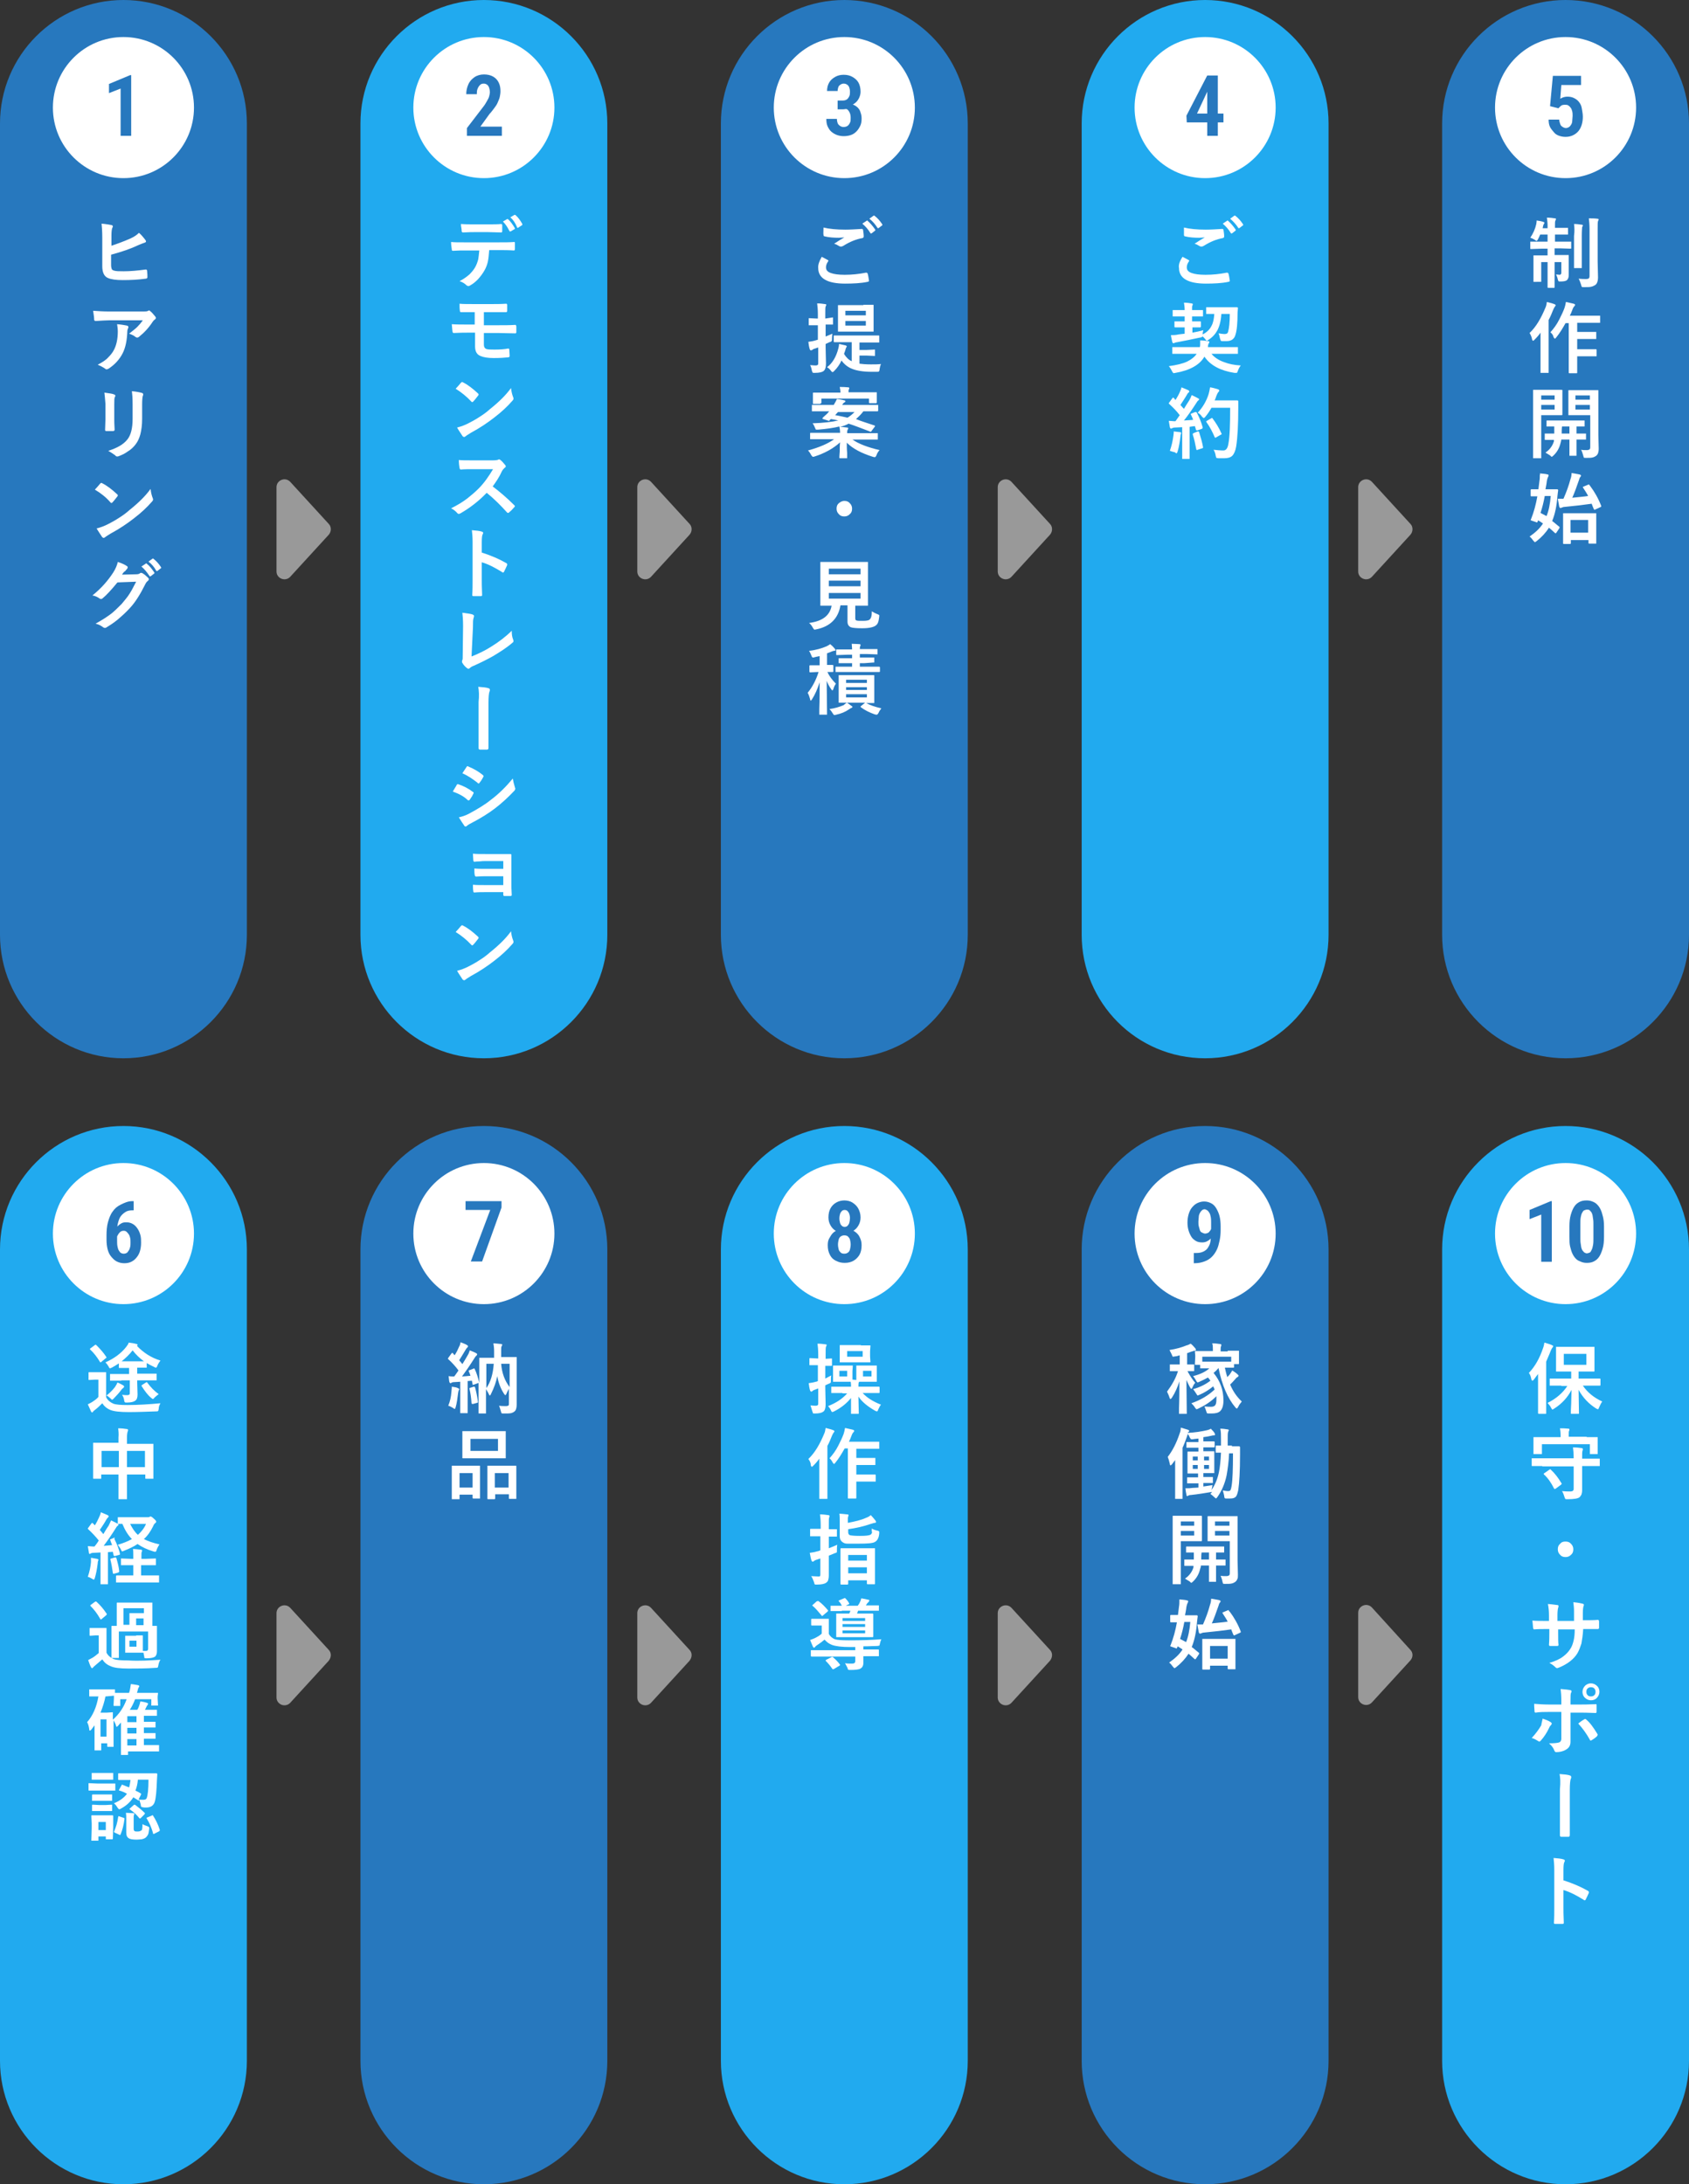<?xml version="1.0" encoding="UTF-8"?>
<!-- Generator: Adobe Illustrator 28.2.0, SVG Export Plug-In . SVG Version: 6.00 Build 0)  -->
<svg xmlns="http://www.w3.org/2000/svg" xmlns:xlink="http://www.w3.org/1999/xlink" version="1.1" id="レイヤー_1" x="0px" y="0px" viewBox="0 0 478.9 619.2" style="enable-background:new 0 0 478.9 619.2;" xml:space="preserve">
<rect x="0" y="0" width="478.9" height="619.2" fill="#333333" stroke="none"/>
<style type="text/css">
	.st0{fill:#21AAEF;}
	.st1{fill:#FFFFFF;}
	.st2{fill:#2778BE;}
	.st3{fill:#999999;}
</style>
<g>
	<g>
		<path class="st0" d="M102.2,265V35c0-19.3,15.7-35,35-35h0c19.3,0,35,15.7,35,35v230c0,19.3-15.7,35-35,35h0    C117.9,300,102.2,284.3,102.2,265z"></path>
		<circle class="st1" cx="137.2" cy="30.5" r="20"></circle>
		<g>
			<path class="st2" d="M142.3,36v2.5h-9.9v-2.2l4.6-6c0.5-0.6,0.8-1.2,1.1-1.7s0.5-0.9,0.6-1.3s0.2-0.8,0.2-1.1     c0-0.5-0.1-1-0.2-1.3s-0.3-0.7-0.6-0.9s-0.6-0.3-0.9-0.3c-0.5,0-0.8,0.1-1.1,0.4s-0.5,0.6-0.7,1.1s-0.2,1-0.2,1.5h-3     c0-1,0.2-1.9,0.6-2.8s1-1.5,1.7-2s1.7-0.8,2.7-0.8c1,0,1.9,0.2,2.6,0.6s1.2,0.9,1.6,1.7s0.5,1.6,0.5,2.5c0,0.5-0.1,1.1-0.2,1.6     s-0.4,1.1-0.6,1.6s-0.6,1.1-1,1.6s-0.8,1.1-1.3,1.6l-2.6,3.6H142.3z"></path>
		</g>
		<g>
			<path class="st1" d="M138.7,71c-0.1,1.3-0.2,2.4-0.4,3.3c-0.2,0.8-0.5,1.6-0.9,2.3c-0.5,0.9-1.1,1.7-1.9,2.6     c-0.7,0.7-1.3,1.2-2,1.6c-0.3,0.2-0.5,0.3-0.7,0.3c-0.2,0-0.3-0.1-0.5-0.2c-0.5-0.5-1.1-0.9-2-1.2c1.2-0.6,2.1-1.3,2.8-1.9     c0.6-0.6,1.2-1.3,1.6-2c0.4-0.7,0.7-1.5,0.9-2.3c0.1-0.6,0.2-1.4,0.3-2.5h-4.2c-0.7,0-1.8,0-3.3,0.1c-0.2,0-0.3-0.1-0.3-0.4     c-0.1-0.7-0.2-1.4-0.2-2.1c0.8,0.1,2.1,0.1,3.7,0.1h9.9c1.6,0,3,0,4.3-0.1c0.2,0,0.2,0.1,0.2,0.4c0,0.2,0,0.4,0,0.8     c0,0.4,0,0.7,0,0.8c0,0.3-0.1,0.4-0.3,0.4c-1.5-0.1-2.9-0.1-4.2-0.1H138.7z M130.7,63.5c1.3,0.1,2.5,0.1,3.7,0.1h4     c1.5,0,2.7,0,3.7-0.1c0.2,0,0.3,0.1,0.3,0.4c0,0.3,0,0.5,0,0.8s0,0.5,0,0.8c0,0.3-0.1,0.4-0.3,0.4c-1.2,0-2.4-0.1-3.7-0.1h-4     c-0.4,0-1.5,0-3.1,0.1c-0.2,0-0.4-0.1-0.4-0.4c0-0.2,0-0.5-0.1-1C130.7,64.1,130.7,63.7,130.7,63.5z M142.6,62.8l1.2-0.7     c0,0,0.1,0,0.1,0c0.1,0,0.1,0,0.2,0.1c0.7,0.6,1.3,1.5,1.9,2.5c0,0,0,0.1,0,0.1c0,0.1-0.1,0.2-0.2,0.2l-1,0.6c-0.1,0-0.1,0-0.2,0     c-0.1,0-0.1,0-0.2-0.2C143.9,64.4,143.3,63.5,142.6,62.8z M144.7,61.6l1.2-0.7c0,0,0.1,0,0.1,0c0,0,0.1,0,0.2,0.1     c0.8,0.7,1.4,1.6,1.9,2.5c0,0.1,0,0.1,0,0.2c0,0.1-0.1,0.2-0.2,0.2l-0.9,0.6c-0.1,0-0.1,0.1-0.2,0.1c-0.1,0-0.2-0.1-0.2-0.2     C146.1,63.2,145.5,62.3,144.7,61.6z"></path>
			<path class="st1" d="M137.2,88.7v3.5h4.1c1.6,0,3.3,0,4.8-0.1c0.2,0,0.2,0.1,0.3,0.4c0,0.3,0,0.5,0,0.8s0,0.6,0,0.8     c0,0.3-0.1,0.4-0.3,0.4c0,0-0.1,0-0.1,0c-2,0-3.6-0.1-4.7-0.1h-4.1v3.3c0,0.6,0.2,1,0.6,1.2c0.5,0.2,1.3,0.2,2.4,0.2     c1.6,0,2.9-0.1,3.9-0.3c0.2,0,0.3,0.1,0.3,0.3c0,0.4,0.1,1,0.1,1.7c0,0.2,0,0.3-0.1,0.4c-0.1,0-0.2,0.1-0.3,0.1     c-1,0.1-2.3,0.2-4.1,0.2c-1.7,0-2.9-0.2-3.8-0.6c-1-0.4-1.5-1.3-1.5-2.7v-3.9h-1.4c-1.4,0-2.9,0-4.6,0.1c-0.2,0-0.4-0.1-0.4-0.4     c0-0.1-0.1-0.8-0.2-2.1c1.1,0.1,2.8,0.1,5.1,0.1h1.4v-3.5c-2,0-3.3,0-3.8,0c-0.3,0-0.4-0.1-0.4-0.4c-0.1-0.6-0.1-1.3-0.1-2     c0.9,0.1,2.4,0.1,4.5,0.1h4.4c1.3,0,2.8,0,4.3-0.1c0.2,0,0.3,0.1,0.3,0.4c0,0.7,0,1.2,0,1.6c0,0.3-0.1,0.4-0.4,0.4h-0.1l-4.3,0     H137.2z"></path>
			<path class="st1" d="M129.2,110.2c0.4-0.4,0.9-1,1.5-1.7c0.1-0.1,0.2-0.2,0.3-0.2c0.1,0,0.2,0,0.3,0.1c1.4,0.7,2.8,1.8,4.2,3.1     c0.1,0.1,0.2,0.2,0.2,0.3s0,0.2-0.1,0.3c-0.5,0.6-0.9,1.2-1.4,1.7c-0.1,0.1-0.2,0.2-0.3,0.2c-0.1,0-0.2-0.1-0.3-0.2     C132.3,112.4,130.8,111.2,129.2,110.2z M129.6,121.2c1.2-0.3,2.2-0.7,3-1.1c1.4-0.7,2.6-1.4,3.5-2c0.8-0.5,1.8-1.2,2.8-2.1     c1.5-1.2,2.6-2.2,3.5-3.1c0.8-0.8,1.7-1.8,2.5-2.9c0.1,1,0.3,1.8,0.6,2.6c0.1,0.2,0.1,0.3,0.1,0.4c0,0.2-0.1,0.4-0.4,0.7     c-1.3,1.5-3,3.1-5.1,4.7c-1.8,1.4-4,2.9-6.6,4.3c-0.8,0.5-1.3,0.8-1.5,1c-0.2,0.1-0.3,0.2-0.4,0.2c-0.1,0-0.2-0.1-0.4-0.2     C130.7,122.9,130.1,122.1,129.6,121.2z"></path>
			<path class="st1" d="M139.7,137.9c2,1.5,4.1,3.3,6.1,5.3c0.1,0.1,0.2,0.2,0.2,0.3s-0.1,0.2-0.2,0.3c-0.5,0.6-1,1.1-1.5,1.5     c-0.1,0.1-0.2,0.1-0.3,0.1s-0.2-0.1-0.3-0.2c-1.7-1.9-3.6-3.8-5.7-5.5c-2.3,2.4-4.8,4.3-7.4,5.8c-0.3,0.1-0.4,0.2-0.5,0.2     c-0.1,0-0.3-0.1-0.4-0.2c-0.4-0.5-1-1-1.8-1.4c1.8-0.9,3.3-1.8,4.6-2.8c1-0.8,2.1-1.7,3.2-2.8c1.6-1.6,2.9-3.5,4.1-5.5l-5.7,0     c-1.1,0-2.3,0-3.5,0.1c-0.1,0-0.2-0.1-0.3-0.4c-0.1-0.6-0.2-1.3-0.2-2.3c0.8,0.1,2,0.1,3.7,0.1h6c0.8,0,1.3-0.1,1.5-0.2     c0.1-0.1,0.2-0.1,0.2-0.1c0.1,0,0.2,0.1,0.4,0.2c0.5,0.4,0.9,0.9,1.4,1.5c0.1,0.1,0.1,0.2,0.1,0.3c0,0.2-0.1,0.3-0.3,0.4     c-0.3,0.3-0.6,0.6-0.8,1C141.6,135.2,140.7,136.5,139.7,137.9z"></path>
			<path class="st1" d="M136.5,156.6c2.8,0.9,5.1,1.9,7,3c0.2,0.1,0.3,0.2,0.3,0.4c0,0.1,0,0.1,0,0.2c-0.3,0.7-0.6,1.3-0.9,1.9     c-0.1,0.2-0.2,0.2-0.3,0.2c-0.1,0-0.2,0-0.2-0.1c-2.1-1.3-4-2.3-5.8-2.8v4.9c0,0.8,0,2.2,0.1,4.3c0,0,0,0,0,0.1     c0,0.2-0.1,0.3-0.4,0.3c-0.3,0-0.7,0-1,0c-0.3,0-0.7,0-1,0c-0.3,0-0.4-0.1-0.4-0.3c0.1-1.4,0.1-2.9,0.1-4.3v-10.8     c0-1.3-0.1-2.4-0.2-3.3c1.3,0.1,2.2,0.2,2.8,0.4c0.3,0.1,0.4,0.2,0.4,0.4c0,0.1-0.1,0.3-0.2,0.5c-0.1,0.2-0.2,0.9-0.2,2.1V156.6z     "></path>
			<path class="st1" d="M133.7,186.1c1.8-0.7,3.7-1.6,5.6-2.8c2.1-1.3,4.1-2.8,5.8-4.5c0,1,0.1,1.8,0.4,2.5c0,0.1,0.1,0.3,0.1,0.4     c0,0.2-0.1,0.4-0.3,0.5c-1.6,1.4-3.5,2.6-5.5,3.8c-1.6,0.9-3.4,1.8-5.4,2.7c-0.6,0.2-1,0.5-1.2,0.7c-0.1,0.1-0.3,0.2-0.4,0.2     c-0.1,0-0.2-0.1-0.4-0.2c-0.5-0.4-1-0.9-1.3-1.5c-0.1-0.1-0.1-0.2-0.1-0.4c0-0.1,0-0.2,0.1-0.4c0.1-0.1,0.1-0.6,0.1-1.3l0.1-8.3     c0-1.7-0.1-3-0.2-3.8c1.4,0.2,2.4,0.3,2.9,0.5c0.2,0.1,0.4,0.2,0.4,0.4c0,0.1,0,0.2-0.1,0.5c-0.2,0.5-0.2,1.4-0.2,2.7     L133.7,186.1z"></path>
			<path class="st1" d="M135.6,194.7c1.4,0.1,2.4,0.2,2.9,0.4c0.3,0.1,0.4,0.2,0.4,0.5c0,0.1,0,0.3-0.1,0.4     c-0.2,0.5-0.3,1.6-0.3,3.3v8.4c0,0.6,0,1.3,0,2.3c0,1.1,0,1.8,0,2c0,0.3-0.1,0.5-0.4,0.5c-0.3,0-0.7,0-1,0c-0.3,0-0.7,0-1,0     c-0.3,0-0.4-0.2-0.4-0.4c0,0,0-0.1,0-0.1l0-4.3v-8.7C135.9,197.2,135.8,195.7,135.6,194.7z"></path>
			<path class="st1" d="M128.4,224.4c0-0.1,0.3-0.5,0.7-1.2c0.2-0.3,0.3-0.5,0.4-0.7c0.1-0.2,0.2-0.2,0.3-0.2c0,0,0.1,0,0.1,0     c1.5,0.5,2.9,1.2,4.2,2.2c0.2,0.1,0.2,0.2,0.2,0.3c0,0,0,0.1-0.1,0.2c-0.2,0.5-0.5,1-1,1.7c-0.1,0.1-0.2,0.2-0.3,0.2     c-0.1,0-0.2,0-0.3-0.1C131.6,225.8,130.1,225,128.4,224.4z M130.1,231.7c0.9-0.2,1.9-0.5,3-1.1c2.4-1.3,4.4-2.5,6-3.8     c2.3-1.7,4.4-3.8,6.3-6.1c0.1,0.7,0.3,1.5,0.6,2.5c0.1,0.2,0.1,0.3,0.1,0.4c0,0.2-0.1,0.3-0.2,0.5c-1.7,1.8-3.5,3.5-5.6,5.1     c-1.7,1.3-3.9,2.7-6.6,4.1c-0.8,0.4-1.2,0.7-1.3,0.8c-0.1,0.1-0.2,0.2-0.4,0.2c-0.2,0-0.3-0.1-0.4-0.3     C131.3,233.6,130.8,232.8,130.1,231.7z M131.1,219.2l1.2-1.8c0.1-0.2,0.2-0.2,0.3-0.2c0.1,0,0.1,0,0.2,0.1c1.7,0.7,3,1.5,4.1,2.4     c0.1,0.1,0.2,0.2,0.2,0.3c0,0.1,0,0.2-0.1,0.3c-0.4,0.8-0.8,1.3-1.1,1.7c-0.1,0.1-0.1,0.1-0.2,0.1c-0.1,0-0.2,0-0.3-0.2     C134,220.8,132.5,219.8,131.1,219.2z"></path>
			<path class="st1" d="M142.7,246.3v-2.2h-5.1c-0.4,0-0.9,0-1.7,0.1c-0.7,0-1.1,0.1-1.4,0.1c-0.2,0-0.3-0.2-0.3-0.5     c0-0.4-0.1-1-0.1-1.8c0.8,0.1,2,0.1,3.5,0.1h3.8c1.5,0,2.6,0,3.3,0c0.2,0,0.3,0.1,0.3,0.3v0.1l0,2.9v5.1c0,0.6,0,1.7,0.1,3.1     c0,0.2,0,0.3-0.1,0.3c-0.1,0.1-0.2,0.1-0.4,0.1c-0.5,0-1,0-1.5,0c-0.2,0-0.3,0-0.3-0.1c0,0-0.1-0.1-0.1-0.3v-0.7h-5.2     c-0.9,0-1.9,0-3,0.1c-0.2,0-0.3-0.1-0.3-0.4c-0.1-0.5-0.1-1.1-0.1-1.8c0.8,0.1,2,0.1,3.5,0.1h5.1v-2.5H138c-0.8,0-1.8,0-3,0.1     c-0.2,0-0.4-0.2-0.4-0.5c-0.1-0.4-0.1-1-0.1-1.8c1,0.1,2.1,0.1,3.4,0.1H142.7z"></path>
			<path class="st1" d="M129.2,264.2c0.4-0.4,0.9-1,1.5-1.7c0.1-0.1,0.2-0.2,0.3-0.2c0.1,0,0.2,0,0.3,0.1c1.4,0.7,2.8,1.8,4.2,3.1     c0.1,0.1,0.2,0.2,0.2,0.3s0,0.2-0.1,0.3c-0.5,0.6-0.9,1.2-1.4,1.7c-0.1,0.1-0.2,0.2-0.3,0.2c-0.1,0-0.2-0.1-0.3-0.2     C132.3,266.4,130.8,265.2,129.2,264.2z M129.6,275.2c1.2-0.3,2.2-0.7,3-1.1c1.4-0.7,2.6-1.4,3.5-2c0.8-0.5,1.8-1.2,2.8-2.1     c1.5-1.2,2.6-2.2,3.5-3.1c0.8-0.8,1.7-1.8,2.5-2.9c0.1,1,0.3,1.8,0.6,2.6c0.1,0.2,0.1,0.3,0.1,0.4c0,0.2-0.1,0.4-0.4,0.7     c-1.3,1.5-3,3.1-5.1,4.7c-1.8,1.4-4,2.9-6.6,4.3c-0.8,0.5-1.3,0.8-1.5,1c-0.2,0.1-0.3,0.2-0.4,0.2c-0.1,0-0.2-0.1-0.4-0.2     C130.7,276.9,130.1,276.1,129.6,275.2z"></path>
		</g>
	</g>
	<g>
		<path class="st2" d="M204.4,265V35c0-19.3,15.7-35,35-35h0c19.3,0,35,15.7,35,35v230c0,19.3-15.7,35-35,35h0    C220.1,300,204.4,284.3,204.4,265z"></path>
		<circle class="st1" cx="239.4" cy="30.5" r="20"></circle>
		<g>
			<path class="st2" d="M237.5,31v-1.7h2c0.8,0,1.6,0.1,2.2,0.3s1.1,0.5,1.5,0.9s0.7,0.9,0.8,1.4c0.2,0.5,0.3,1.1,0.3,1.7     c0,0.8-0.1,1.5-0.4,2.1s-0.6,1.1-1.1,1.6s-1,0.8-1.6,1s-1.3,0.3-2,0.3c-0.6,0-1.2-0.1-1.8-0.3s-1.1-0.5-1.6-0.9s-0.8-0.9-1.1-1.5     s-0.4-1.3-0.4-2.2h3c0,0.5,0.1,0.9,0.2,1.2s0.4,0.6,0.7,0.8s0.6,0.3,1,0.3c0.4,0,0.8-0.1,1.1-0.3s0.5-0.5,0.7-0.9     s0.2-0.8,0.2-1.4c0-0.6-0.1-1.1-0.3-1.5c-0.2-0.4-0.4-0.7-0.7-0.9S239.5,31,239,31H237.5z M237.5,28.5h1.5c0.4,0,0.8-0.1,1.1-0.3     s0.5-0.5,0.7-0.9s0.2-0.8,0.2-1.3c0-0.5-0.1-0.9-0.2-1.2s-0.3-0.6-0.6-0.8s-0.6-0.3-1-0.3c-0.3,0-0.6,0.1-0.9,0.3     s-0.5,0.4-0.6,0.7s-0.2,0.7-0.2,1.1h-3c0-0.9,0.2-1.7,0.6-2.4s1-1.2,1.7-1.6s1.5-0.6,2.4-0.6c1,0,1.8,0.2,2.5,0.6     s1.3,0.9,1.7,1.6S244,25,244,26c0,0.5-0.1,1-0.3,1.5s-0.5,1-0.9,1.4s-0.9,0.7-1.4,1s-1.2,0.4-1.9,0.4h-2V28.5z"></path>
		</g>
		<g>
			<path class="st1" d="M233,72.8c0.6,0.3,1.1,0.6,1.7,0.9c0.1,0.1,0.2,0.1,0.2,0.2c0,0,0,0.1-0.1,0.2c-0.4,0.6-0.6,1.1-0.6,1.7     c0,0.8,0.5,1.3,1.4,1.6c0.8,0.3,2.1,0.5,3.9,0.5c2,0,4-0.2,6-0.6c0.1,0,0.1,0,0.2,0c0.1,0,0.2,0.1,0.3,0.2     c0.2,0.7,0.3,1.4,0.4,2.1c0,0,0,0,0,0c0,0.2-0.1,0.2-0.4,0.3c-1.9,0.4-4.1,0.5-6.4,0.5c-5,0-7.6-1.5-7.6-4.4     C231.9,75.1,232.3,74,233,72.8z M233.5,64.5c1.6,0.4,3.7,0.6,6.2,0.6c1.4,0,2.9-0.1,4.6-0.2c0,0,0,0,0.1,0c0.2,0,0.2,0.1,0.3,0.2     c0.1,0.7,0.2,1.3,0.2,1.9c0,0.3-0.1,0.4-0.4,0.5c-1.7,0.3-3.5,1-5.4,2.2c-0.2,0.1-0.4,0.2-0.6,0.2c-0.2,0-0.3,0-0.5-0.1     c-0.5-0.3-1-0.6-1.5-0.7c1.2-0.8,2.2-1.4,2.9-1.8c-0.3,0-0.9,0.1-1.6,0.1c-1.4,0-2.8-0.1-4-0.4c-0.2,0-0.3-0.2-0.3-0.4     C233.4,66.2,233.5,65.6,233.5,64.5z M244.5,63.4l1.2-0.8c0,0,0.1-0.1,0.1-0.1c0.1,0,0.1,0,0.2,0.1c0.7,0.6,1.4,1.4,2.1,2.4     c0,0.1,0.1,0.1,0.1,0.2c0,0.1,0,0.1-0.1,0.2l-0.9,0.7c-0.1,0-0.1,0.1-0.2,0.1c-0.1,0-0.1,0-0.2-0.1     C246.1,64.9,245.3,64.1,244.5,63.4z M246.5,62l1.1-0.8c0.1,0,0.1-0.1,0.2-0.1s0.1,0,0.2,0.1c0.8,0.6,1.5,1.4,2.1,2.3     c0,0.1,0.1,0.1,0.1,0.2c0,0.1,0,0.2-0.1,0.2l-0.9,0.7c-0.1,0-0.1,0.1-0.2,0.1c-0.1,0-0.1,0-0.2-0.1     C248.1,63.5,247.4,62.7,246.5,62z"></path>
			<path class="st1" d="M229.7,103.5c0.4,0,0.9,0.1,1.6,0.1c0.3,0,0.5-0.1,0.6-0.2c0.1-0.1,0.1-0.3,0.1-0.6v-4.3     c-0.6,0.2-0.9,0.3-0.9,0.3c-0.4,0.1-0.6,0.2-0.8,0.4c-0.1,0.1-0.2,0.1-0.4,0.1s-0.2-0.1-0.3-0.3c-0.2-0.6-0.3-1.3-0.4-2.1     c0.7-0.1,1.4-0.2,2-0.4l0.7-0.2v-4.1h-0.3l-2.1,0c-0.1,0-0.2,0-0.2,0c0,0,0-0.1,0-0.2v-1.6c0-0.1,0-0.2,0-0.2c0,0,0.1,0,0.2,0     l2.1,0.1h0.3v-1.2c0-1.3-0.1-2.3-0.2-3.1c0.8,0,1.5,0.1,2.2,0.2c0.2,0,0.4,0.1,0.4,0.2c0,0.1-0.1,0.2-0.2,0.5     c-0.1,0.2-0.1,0.9-0.1,2.2v1.2L236,90c0.1,0,0.2,0,0.2,0s0,0.1,0,0.2v1.6c0,0.1,0,0.2,0,0.2c0,0-0.1,0-0.2,0l-1.9,0v3.4     c0.9-0.4,1.5-0.6,1.9-0.8c0,0.3-0.1,0.8-0.1,1.4c0,0.4,0,0.6-0.1,0.7c-0.1,0.1-0.2,0.2-0.6,0.3l-1.1,0.5v1.1l0.1,4.4     c0,1.1-0.2,1.8-0.7,2.2c-0.4,0.3-1.2,0.5-2.4,0.5c-0.1,0-0.2,0-0.3,0c-0.2,0-0.3,0-0.4-0.1c0-0.1-0.1-0.2-0.2-0.5     C230.1,104.4,229.9,103.9,229.7,103.5z M239.6,97l-3,0c-0.2,0-0.2-0.1-0.2-0.2v-1.5c0-0.1,0-0.2,0-0.2c0,0,0.1,0,0.2,0l3,0h6.5     l3,0c0.1,0,0.2,0,0.2,0.1c0,0,0,0.1,0,0.2v1.5c0,0.1,0,0.2,0,0.2c0,0-0.1,0-0.2,0l-3,0h-2.4v2.1h2l2.2-0.1c0.1,0,0.2,0,0.2,0     c0,0,0,0.1,0,0.2v1.4c0,0.1,0,0.2,0,0.2c0,0-0.1,0-0.2,0l-2.2-0.1h-2v2.3c0.7,0.1,1.8,0.2,3.2,0.2c1.1,0,2,0,2.9-0.1     c-0.2,0.4-0.3,0.8-0.4,1.4c0,0.4-0.1,0.6-0.2,0.7c-0.1,0.1-0.3,0.1-0.6,0.1h-1.5c-2.3,0-4.1-0.3-5.4-0.8     c-1.3-0.5-2.3-1.3-3.1-2.4c-0.5,1.1-1.2,2.1-2.1,3c-0.2,0.2-0.4,0.3-0.4,0.3c-0.1,0-0.3-0.1-0.5-0.4c-0.3-0.4-0.7-0.8-1.1-1     c1.6-1.2,2.6-3,3.2-5.3c0.1-0.4,0.2-0.8,0.2-1.3c0.8,0.2,1.4,0.3,1.8,0.4c0.3,0.1,0.4,0.2,0.4,0.3c0,0.1-0.1,0.2-0.2,0.4     c-0.1,0.1-0.1,0.3-0.2,0.6c0,0.1-0.1,0.3-0.2,0.6c-0.1,0.2-0.1,0.4-0.2,0.5c0.6,1,1.3,1.7,2.2,2.1V97H239.6z M244.8,86.4l2.7,0     c0.1,0,0.2,0,0.2,0.1c0,0,0,0.1,0,0.2l0,2v3.1l0,2c0,0.1,0,0.2,0,0.2c0,0-0.1,0-0.2,0l-2.7,0h-4.3l-2.7,0c-0.1,0-0.2,0-0.2,0     s0-0.1,0-0.2l0-2v-3.1l0-2c0-0.1,0-0.2,0-0.2c0,0,0.1,0,0.2,0l2.7,0H244.8z M245.5,88.1h-5.8v1.3h5.8V88.1z M245.5,92.3V91h-5.8     v1.3H245.5z"></path>
			<path class="st1" d="M247.9,120.6c0.1,0,0.2,0.1,0.2,0.2s0,0.1-0.1,0.2l-0.9,1.2c-0.1,0.2-0.2,0.2-0.3,0.2c0,0-0.1,0-0.2-0.1     c-2.4-0.9-4.4-1.7-6-2.2c-0.7,0.4-1.5,0.7-2.4,0.9c0.4,0,1.1,0.1,2,0.2c0.2,0,0.3,0.1,0.3,0.2c0,0.1,0,0.2-0.1,0.3     c0,0.1-0.1,0.2-0.1,0.2c-0.1,0.3-0.1,0.6-0.1,0.9h5.7l2.8,0c0.1,0,0.2,0,0.2,0c0,0,0,0.1,0,0.2v1.4c0,0.1,0,0.2,0,0.2     c0,0-0.1,0-0.2,0l-2.8,0h-4.2c1.7,1.2,4.3,2.2,7.7,3c-0.4,0.4-0.7,0.9-0.9,1.5c-0.2,0.4-0.3,0.5-0.5,0.5c-0.1,0-0.2,0-0.5-0.1     c-3.2-1-5.7-2.3-7.4-4c0,0.9,0,1.9,0.1,2.9c0,0.8,0,1.2,0,1.3c0,0.1,0,0.2,0,0.2c0,0-0.1,0-0.2,0h-1.8c-0.1,0-0.2,0-0.2-0.1     c0,0,0-0.1,0-0.2c0,0,0-0.5,0.1-1.6c0-0.9,0-1.8,0.1-2.6c-2,1.8-4.4,3.1-7.2,4c-0.3,0.1-0.4,0.1-0.5,0.1c-0.1,0-0.3-0.2-0.5-0.5     c-0.3-0.6-0.6-1-0.9-1.3c3.3-0.9,5.8-2,7.4-3.2h-3.8l-2.8,0c-0.1,0-0.2,0-0.2,0c0,0,0-0.1,0-0.2v-1.4c0-0.1,0-0.2,0.1-0.2     c0,0,0.1,0,0.2,0l2.8,0h5.4c0-0.7-0.1-1.3-0.2-1.8c-1.6,0.4-3.6,0.7-6.1,0.9c-0.1,0-0.2,0-0.3,0c-0.2,0-0.3,0-0.3-0.1     c-0.1-0.1-0.1-0.2-0.2-0.4c-0.2-0.5-0.4-0.9-0.7-1.3c3.1-0.1,5.5-0.4,7.3-0.8c-0.8-0.2-1.5-0.3-2.1-0.4c-0.1,0.1-0.3,0.2-0.4,0.4     c-0.1,0.1-0.2,0.1-0.2,0.1c-0.1,0-0.2,0-0.3-0.1l-1.3-0.4c-0.2,0-0.2-0.1-0.2-0.2c0,0,0-0.1,0.1-0.2c0.1-0.1,0.5-0.5,1.2-1.1     l0.6-0.7h-1.9l-2.8,0c-0.1,0-0.2,0-0.2,0c0,0,0-0.1,0-0.2v-1.4c0-0.1,0-0.2,0-0.2c0,0,0.1,0,0.2,0l2.8,0h3.2l0.1-0.2     c0.3-0.5,0.6-1,0.8-1.5c0.7,0.1,1.4,0.2,2.1,0.4c0.2,0,0.3,0.1,0.3,0.3c0,0.1-0.1,0.2-0.3,0.3c-0.2,0.1-0.4,0.3-0.6,0.7h7.2     l2.8,0c0.1,0,0.2,0,0.2,0s0,0.1,0,0.2v1.4c0,0.1-0.1,0.2-0.2,0.2l-2.8,0h-1.2c-0.6,0.8-1.3,1.5-2.1,2.2     C244.4,119.5,246.2,120,247.9,120.6z M232.7,114.3c0,0.1-0.1,0.2-0.2,0.2h-1.8c-0.1,0-0.2,0-0.2,0c0,0,0-0.1,0-0.2l0-1.7v-0.4     l0-0.7c0-0.1,0-0.2,0.1-0.2c0,0,0.1,0,0.2,0l3,0h4.5c0-0.6-0.1-1.1-0.2-1.6c0.7,0,1.5,0,2.4,0.1c0.2,0,0.3,0.1,0.3,0.2     c0,0.1,0,0.2-0.1,0.4c-0.1,0.1-0.1,0.4-0.1,0.8h4.8l3,0c0.1,0,0.2,0,0.2,0s0,0.1,0,0.2l0,0.6v0.4l0,1.7c0,0.1-0.1,0.2-0.2,0.2     h-1.8c-0.2,0-0.2-0.1-0.2-0.2v-1.1h-13.5V114.3z M236.8,117.7c0.9,0.1,2,0.4,3.5,0.7c0.7-0.4,1.3-0.9,2-1.6h-4.7     C237.2,117.2,237,117.5,236.8,117.7z"></path>
			<path class="st1" d="M239.4,142c0.7,0,1.2,0.2,1.6,0.7c0.4,0.4,0.6,0.9,0.6,1.5c0,0.7-0.2,1.2-0.7,1.6c-0.4,0.4-0.9,0.6-1.5,0.6     c-0.7,0-1.2-0.2-1.6-0.7c-0.4-0.4-0.6-0.9-0.6-1.5c0-0.7,0.2-1.2,0.7-1.6C238.4,142.2,238.9,142,239.4,142z"></path>
			<path class="st1" d="M247.2,173.3c0.5,0.3,1,0.6,1.6,0.8c0.2,0.1,0.4,0.2,0.4,0.2c0.1,0,0.1,0.1,0.1,0.2c0,0,0,0.2,0,0.3     c-0.1,0.8-0.2,1.4-0.4,1.8c-0.1,0.3-0.4,0.6-0.7,0.8c-0.6,0.4-1.8,0.7-3.7,0.7c-1.7,0-2.8-0.1-3.3-0.3c-0.6-0.3-0.9-0.8-0.9-1.6     v-4.6h-2c-0.6,3.7-2.9,6-6.8,6.8c-0.2,0-0.4,0.1-0.5,0.1c-0.2,0-0.3-0.2-0.5-0.5c-0.3-0.6-0.7-1.1-1.1-1.4     c3.8-0.5,5.9-2.1,6.4-4.9h0l-3,0c-0.1,0-0.2,0-0.2,0c0,0,0-0.1,0-0.2l0-2.7v-6.6l0-2.7c0-0.1,0-0.2,0-0.2c0,0,0.1,0,0.2,0l3,0     h7.1l3,0c0.1,0,0.2,0,0.2,0s0,0.1,0,0.2l0,2.7v6.6l0,2.7c0,0.1,0,0.2,0,0.2c0,0-0.1,0-0.2,0l-3,0h-0.4v3.5c0,0.4,0.1,0.7,0.4,0.7     c0.2,0.1,0.8,0.1,1.7,0.1c1,0,1.6-0.1,1.9-0.3C247,175.3,247.2,174.6,247.2,173.3z M244,161.2h-9v1.6h9V161.2z M235,166.2h9v-1.6     h-9V166.2z M244,169.7v-1.6h-9v1.6H244z"></path>
			<path class="st1" d="M235.4,182.6c0.5,0.4,0.9,0.8,1.3,1.3c0.1,0.1,0.2,0.3,0.2,0.4c0,0.1-0.1,0.2-0.4,0.2     c-0.2,0-0.4,0.1-0.7,0.2c-0.4,0.2-0.8,0.3-1.3,0.5v3.3l1.6,0c0.1,0,0.2,0.1,0.2,0.2v1.6c0,0.2-0.1,0.2-0.2,0.2c0,0-0.2,0-0.5,0     c-0.3,0-0.6,0-1,0c0.5,1.1,1.3,2.2,2.4,3.3c-0.2,0.3-0.5,0.8-0.7,1.5c-0.1,0.3-0.2,0.4-0.3,0.4c-0.1,0-0.2-0.1-0.3-0.3     c-0.6-0.8-1-1.6-1.3-2.4l0.1,9.4c0,0.1,0,0.2,0,0.2c0,0-0.1,0-0.2,0h-1.8c-0.1,0-0.2,0-0.2,0s0-0.1,0-0.2c0-0.1,0-0.5,0-1.4     c0.1-2.7,0.1-5.2,0.1-7.6c-0.6,1.9-1.3,3.5-2.2,4.9c-0.1,0.2-0.3,0.3-0.3,0.3c-0.1,0-0.2-0.1-0.2-0.4c-0.2-0.7-0.4-1.3-0.7-1.8     c1.4-1.7,2.4-3.7,3.1-5.9h-0.3l-2.1,0.1c-0.1,0-0.2-0.1-0.2-0.2v-1.6c0-0.2,0.1-0.2,0.2-0.2l2.1,0h0.6v-2.6     c-0.6,0.1-1,0.2-1.4,0.3c-0.2,0.1-0.4,0.1-0.5,0.1c-0.1,0-0.2-0.1-0.3-0.2c0-0.1-0.1-0.2-0.2-0.5c-0.2-0.5-0.4-0.9-0.6-1.2     c1.9-0.2,3.6-0.7,5-1.3C234.8,183,235.1,182.8,235.4,182.6z M240.1,199.2c0.4,0.2,0.8,0.5,1.3,0.9c0.2,0.1,0.3,0.2,0.3,0.3     c0,0.1-0.1,0.2-0.3,0.3c-0.1,0-0.4,0.2-0.7,0.4c-1,0.7-2.2,1.2-3.6,1.5c-0.3,0.1-0.4,0.1-0.5,0.1c-0.2,0-0.3-0.2-0.5-0.5     c-0.3-0.5-0.6-0.9-0.9-1.2c1.5-0.2,2.8-0.6,4-1.1C239.5,199.6,239.8,199.4,240.1,199.2z M245,188h-1.2v1h2.5l3,0     c0.1,0,0.2,0.1,0.2,0.2v1.1c0,0.2-0.1,0.2-0.2,0.2l-3,0h-6.4l-2.8,0c-0.1,0-0.2,0-0.2,0s0-0.1,0-0.2v-1.1c0-0.1,0-0.2,0-0.2     c0,0,0.1,0,0.2,0l2.8,0h1.7v-1h-0.9l-2.7,0c-0.1,0-0.2,0-0.2,0c0,0,0-0.1,0-0.2v-1c0-0.1,0-0.2,0-0.2c0,0,0.1,0,0.2,0l2.7,0h0.9     v-1h-1.4l-2.9,0.1c-0.1,0-0.2,0-0.2-0.1c0,0,0-0.1,0-0.2v-1.1c0-0.1,0-0.2,0-0.2c0,0,0.1,0,0.2,0l2.9,0h1.4     c0-0.7-0.1-1.2-0.1-1.6c0.9,0,1.7,0.1,2.2,0.1c0.2,0,0.3,0.1,0.3,0.2c0,0.1,0,0.2-0.1,0.4c-0.1,0.2-0.1,0.5-0.1,0.8h1.9l2.9,0     c0.1,0,0.2,0,0.2,0s0,0.1,0,0.2v1.1c0,0.1,0,0.2,0,0.2c0,0-0.1,0-0.2,0l-2.9-0.1h-1.9v1h1.2l2.7,0c0.1,0,0.2,0,0.2,0     c0,0,0,0.1,0,0.2v1c0,0.1,0,0.2,0,0.2c0,0-0.1,0-0.2,0L245,188z M249.9,200.8c-0.3,0.4-0.6,0.8-0.8,1.3c-0.2,0.3-0.3,0.5-0.5,0.5     c-0.1,0-0.3,0-0.6-0.1c-1.4-0.5-2.7-1.1-3.9-2c-0.1-0.1-0.1-0.1-0.1-0.2s0.1-0.1,0.2-0.2l1.1-0.9h-4.6l-2.7,0c-0.1,0-0.2,0-0.2,0     s0-0.1,0-0.2l0-2v-3.4l0-2c0-0.1,0-0.2,0-0.2c0,0,0.1,0,0.2,0l2.7,0h4.3l2.7,0c0.1,0,0.2,0,0.2,0.1c0,0,0,0.1,0,0.2l0,2v3.4l0,2     c0,0.1,0,0.2,0,0.2c0,0-0.1,0-0.2,0l-0.6,0c-0.5,0-0.9,0-1.5,0C246.7,199.9,248.1,200.4,249.9,200.8z M245.8,192.7h-5.9v0.9h5.9     V192.7z M239.9,195.6h5.9v-0.8h-5.9V195.6z M245.8,197.7v-0.9h-5.9v0.9H245.8z"></path>
		</g>
	</g>
	<g>
		<path class="st0" d="M306.7,265V35c0-19.3,15.7-35,35-35h0c19.3,0,35,15.7,35,35v230c0,19.3-15.7,35-35,35h0    C322.3,300,306.7,284.3,306.7,265z"></path>
		<circle class="st1" cx="341.7" cy="30.5" r="20"></circle>
		<g>
			<path class="st2" d="M346.9,32.2v2.5h-10.4l-0.1-1.9l5.9-11.4h2.4l-2.4,4.6l-2.9,6.2H346.9z M345.3,21.4v17.1h-3V21.4H345.3z"></path>
		</g>
		<g>
			<path class="st1" d="M335.3,72.8c0.6,0.3,1.1,0.6,1.7,0.9c0.1,0.1,0.2,0.1,0.2,0.2c0,0,0,0.1-0.1,0.2c-0.4,0.6-0.6,1.1-0.6,1.7     c0,0.8,0.5,1.3,1.4,1.6c0.8,0.3,2.1,0.5,3.9,0.5c2,0,4-0.2,6-0.6c0.1,0,0.1,0,0.2,0c0.1,0,0.2,0.1,0.3,0.2     c0.2,0.7,0.3,1.4,0.4,2.1c0,0,0,0,0,0c0,0.2-0.1,0.2-0.4,0.3c-1.9,0.4-4.1,0.5-6.4,0.5c-5,0-7.6-1.5-7.6-4.4     C334.1,75.1,334.5,74,335.3,72.8z M335.7,64.5c1.6,0.4,3.7,0.6,6.2,0.6c1.4,0,2.9-0.1,4.6-0.2c0,0,0,0,0.1,0     c0.2,0,0.2,0.1,0.3,0.2c0.1,0.7,0.2,1.3,0.2,1.9c0,0.3-0.1,0.4-0.4,0.5c-1.7,0.3-3.5,1-5.4,2.2c-0.2,0.1-0.4,0.2-0.6,0.2     c-0.2,0-0.3,0-0.5-0.1c-0.5-0.3-1-0.6-1.5-0.7c1.2-0.8,2.2-1.4,2.9-1.8c-0.3,0-0.9,0.1-1.6,0.1c-1.4,0-2.8-0.1-4-0.4     c-0.2,0-0.3-0.2-0.3-0.4C335.7,66.2,335.7,65.6,335.7,64.5z M346.7,63.4l1.2-0.8c0,0,0.1-0.1,0.1-0.1c0.1,0,0.1,0,0.2,0.1     c0.7,0.6,1.4,1.4,2.1,2.4c0,0.1,0.1,0.1,0.1,0.2c0,0.1,0,0.1-0.1,0.2l-0.9,0.7c-0.1,0-0.1,0.1-0.2,0.1c-0.1,0-0.1,0-0.2-0.1     C348.3,64.9,347.5,64.1,346.7,63.4z M348.8,62l1.1-0.8c0.1,0,0.1-0.1,0.2-0.1s0.1,0,0.2,0.1c0.8,0.6,1.5,1.4,2.1,2.3     c0,0.1,0.1,0.1,0.1,0.2c0,0.1,0,0.2-0.1,0.2l-0.9,0.7c-0.1,0-0.1,0.1-0.2,0.1c-0.1,0-0.1,0-0.2-0.1     C350.4,63.5,349.6,62.7,348.8,62z"></path>
			<path class="st1" d="M335.5,100.3l-2.9,0c-0.1,0-0.2,0-0.2,0s0-0.1,0-0.2v-1.5c0-0.1,0-0.2,0-0.2s0.1,0,0.2,0l2.9,0h4.7     c0.1-0.3,0.1-0.7,0.1-1.1c0-0.2,0-0.5,0-0.8c0.8,0,1.5,0.1,2.2,0.2c0.3,0,0.4,0.1,0.4,0.3c0,0.1,0,0.1-0.1,0.2     c0,0.1-0.1,0.2-0.1,0.2c-0.1,0.2-0.2,0.5-0.2,1h5.4l2.9,0c0.1,0,0.2,0,0.2,0c0,0,0,0.1,0,0.2v1.5c0,0.1,0,0.2,0,0.2     c0,0-0.1,0-0.2,0l-2.9,0h-4.4c0.9,1.1,2.2,1.9,3.7,2.4c1.3,0.5,2.8,0.8,4.6,0.9c-0.3,0.4-0.6,0.9-0.8,1.5     c-0.1,0.3-0.2,0.4-0.2,0.5c-0.1,0.1-0.1,0.1-0.3,0.1c-0.2,0-0.3,0-0.5,0c-3.9-0.6-6.8-2.1-8.5-4.6c-1.3,2.3-4.1,3.9-8.2,4.6     c-0.2,0-0.4,0.1-0.5,0.1c-0.1,0-0.3-0.2-0.5-0.6c-0.3-0.6-0.6-1.1-0.9-1.4c2.2-0.3,3.9-0.7,5.2-1.3c1.2-0.6,2.1-1.3,2.7-2.2     H335.5z M338.5,89.7H338l0,1.4h0.1l2.2,0c0.2,0,0.2,0.1,0.2,0.2v1.3c0,0.1-0.1,0.2-0.2,0.2l-2.2,0h0l0,1.5c1-0.2,2.1-0.4,3.1-0.7     c-0.1,0.3-0.2,0.7-0.2,1.2c1.2-0.6,2-1.4,2.5-2.4c0.5-0.9,0.7-2,0.8-3.4c-0.6,0-1.2,0-1.6,0c-0.3,0-0.5,0-0.5,0     c-0.1,0-0.2,0-0.2,0c0,0,0-0.1,0-0.2v-1.5c0-0.1,0-0.2,0-0.2s0.1,0,0.2,0l2.5,0h3.5l2.5,0c0.2,0,0.3,0.1,0.3,0.2c0,0,0,0,0,0.1     c0,0.4-0.1,0.8-0.1,1.2c0,3-0.2,5.1-0.6,6.3c-0.3,1.2-1.2,1.8-2.5,1.8c-0.5,0-0.9,0-1.2,0c-0.3,0-0.5-0.1-0.5-0.2     c0-0.1-0.1-0.3-0.2-0.6c-0.1-0.5-0.2-1-0.4-1.4c0.7,0.1,1.3,0.2,1.7,0.2c0.6,0,0.9-0.2,1-0.6c0.3-1,0.5-2.7,0.5-5.1h-2.4     c-0.1,1.9-0.5,3.4-1.1,4.6c-0.6,1.1-1.4,2-2.5,2.7c-0.3,0.2-0.4,0.3-0.5,0.3c-0.1,0-0.3-0.2-0.5-0.5c-0.3-0.4-0.6-0.6-0.8-0.8     c0,0.2-0.1,0.3-0.2,0.3c-0.1,0-0.2,0.1-0.5,0.1c-2.2,0.5-4.3,0.9-6.4,1.3c-0.2,0-0.5,0.1-0.8,0.2c-0.1,0.1-0.3,0.1-0.3,0.1     c-0.1,0-0.2-0.1-0.3-0.3c-0.1-0.5-0.3-1.2-0.4-2c0.7,0,1.4,0,2.2-0.2l1.7-0.2l0-1.8h-0.5l-2.2,0c-0.2,0-0.2-0.1-0.2-0.2v-1.3     c0-0.1,0-0.2,0-0.2s0.1,0,0.2,0l2.2,0h0.5l0-1.4h-0.7l-2.5,0c-0.1,0-0.2,0-0.2,0s0-0.1,0-0.2v-1.4c0-0.1,0-0.2,0-0.2     c0,0,0.1,0,0.2,0l2.5,0h0.7c0-0.8-0.1-1.5-0.2-2.1c0.8,0,1.5,0.1,2.1,0.2c0.2,0,0.4,0.1,0.4,0.2c0,0.1,0,0.3-0.1,0.4     c-0.1,0.1-0.1,0.4-0.1,0.8c0,0.1,0,0.3,0,0.5h0.5l2.4,0c0.1,0,0.2,0,0.2,0c0,0,0,0.1,0,0.2v1.4c0,0.1,0,0.2,0,0.2s-0.1,0-0.2,0     L338.5,89.7z"></path>
			<path class="st1" d="M339.4,117.1c0.7,1.3,1.2,2.6,1.6,4c0,0.1,0,0.1,0,0.2c0,0.1-0.1,0.2-0.3,0.3l-1.2,0.4c-0.1,0-0.1,0-0.2,0     c-0.1,0-0.2-0.1-0.2-0.2l-0.3-1c-0.3,0-0.8,0.1-1.5,0.2v6l0,2.9c0,0.1,0,0.2,0,0.2c0,0-0.1,0-0.2,0h-1.7c-0.1,0-0.2,0-0.2,0     s0-0.1,0-0.2l0-2.9v-5.9l-2.1,0.1c-0.3,0-0.6,0.1-0.8,0.2c-0.1,0.1-0.2,0.1-0.3,0.1c-0.1,0-0.2-0.1-0.3-0.4     c-0.1-0.5-0.2-1.1-0.3-1.8c0.5,0,1,0.1,1.4,0.1c0.1,0,0.3,0,0.5,0l1.2-1.7c-0.9-1.2-1.9-2.2-3-3.2c-0.1-0.1-0.1-0.2-0.1-0.2     c0,0,0-0.1,0.2-0.3l0.8-1.1c0.1-0.1,0.2-0.2,0.2-0.2c0,0,0.1,0,0.2,0.1l0.5,0.6c0.5-0.8,0.9-1.5,1.2-2.2c0.2-0.5,0.4-0.9,0.5-1.4     c0.8,0.3,1.4,0.6,1.9,0.8c0.2,0.1,0.3,0.2,0.3,0.4c0,0.1-0.1,0.2-0.2,0.3c-0.2,0.1-0.3,0.3-0.4,0.5c-0.7,1.2-1.4,2.2-1.9,3     c0.6,0.7,0.9,1,1,1.1c0.4-0.7,0.9-1.5,1.5-2.4c0.3-0.5,0.5-1,0.7-1.5c0.8,0.4,1.5,0.7,1.8,0.9c0.2,0.1,0.3,0.2,0.3,0.3     c0,0.1-0.1,0.2-0.2,0.3c-0.2,0.1-0.4,0.4-0.7,0.9c-1.1,1.7-2.2,3.3-3.4,4.8c1.2-0.1,2.1-0.1,2.6-0.2c-0.2-0.6-0.4-1-0.6-1.4     c0-0.1-0.1-0.1-0.1-0.2c0-0.1,0.1-0.1,0.3-0.2l1-0.4c0.1,0,0.2,0,0.2,0C339.3,116.9,339.4,117,339.4,117.1z M331.7,127.8     c0.5-1.4,0.8-2.8,1-4.2c0-0.3,0.1-0.6,0.1-0.9c0-0.1,0-0.2,0-0.4c1,0.1,1.5,0.2,1.7,0.2c0.3,0,0.4,0.1,0.4,0.3c0,0,0,0.2-0.1,0.3     c0,0-0.1,0.3-0.1,0.7c-0.2,1.5-0.4,2.9-0.8,4.2c-0.1,0.3-0.2,0.5-0.3,0.5c-0.1,0-0.3-0.1-0.5-0.3     C332.5,128.1,332.1,127.9,331.7,127.8z M339.6,122.3c0.1,0,0.2,0,0.2,0c0.1,0,0.1,0.1,0.2,0.2c0.5,1.6,0.9,3,1.1,4.2     c0,0.1,0,0.1,0,0.2c0,0.1-0.1,0.2-0.3,0.2l-1.2,0.4c-0.1,0-0.2,0.1-0.2,0.1c-0.1,0-0.1-0.1-0.2-0.2c-0.3-1.6-0.6-3-1-4.2     c0-0.1,0-0.1,0-0.2c0-0.1,0.1-0.1,0.2-0.2L339.6,122.3z M339.6,117c1.5-1.6,2.5-3.4,3.1-5.3c0.2-0.7,0.3-1.3,0.4-1.9     c0.7,0.1,1.4,0.3,2.1,0.5c0.3,0.1,0.5,0.2,0.5,0.4s-0.1,0.3-0.2,0.4c-0.2,0.2-0.4,0.6-0.6,1.1c-0.2,0.7-0.4,1.1-0.5,1.3h4.2     l2.2,0c0.2,0,0.3,0.1,0.3,0.3c0,0.4,0,1,0,1.8c0,4.8-0.2,8.5-0.6,11c-0.2,1.2-0.6,2.1-1.1,2.6c-0.5,0.5-1.3,0.7-2.2,0.7l-0.8,0     c-0.3,0-0.6,0-0.9,0c-0.3,0-0.5-0.1-0.6-0.1c-0.1-0.1-0.1-0.3-0.2-0.6c-0.1-0.7-0.3-1.2-0.6-1.7c1,0.1,1.9,0.2,2.5,0.2     c0.1,0,0.2,0,0.3,0c0.7,0,1.2-0.6,1.4-1.9c0.4-2.1,0.5-5.5,0.5-10.2h-5.3c-0.5,0.9-1.1,1.8-1.7,2.5c-0.2,0.3-0.4,0.4-0.5,0.4     c-0.1,0-0.2-0.1-0.5-0.4C340.4,117.5,340,117.2,339.6,117z M343.8,118.6c0.9,1.2,1.8,2.6,2.5,4.2c0,0.1,0.1,0.1,0.1,0.2     c0,0.1-0.1,0.2-0.2,0.2l-1.4,0.8c-0.1,0.1-0.2,0.1-0.2,0.1c-0.1,0-0.1-0.1-0.2-0.2c-0.6-1.4-1.3-2.8-2.3-4.2     c-0.1-0.1-0.1-0.2-0.1-0.2c0-0.1,0.1-0.1,0.2-0.2l1.2-0.7c0.1-0.1,0.2-0.1,0.2-0.1S343.8,118.5,343.8,118.6z"></path>
		</g>
	</g>
	<g>
		<path class="st2" d="M408.9,265V35c0-19.3,15.7-35,35-35h0c19.3,0,35,15.7,35,35v230c0,19.3-15.7,35-35,35h0    C424.6,300,408.9,284.3,408.9,265z"></path>
		<circle class="st1" cx="443.9" cy="30.5" r="20"></circle>
		<g>
			<path class="st2" d="M441.9,30.7l-2.4-0.6l0.8-8.6h8v2.6h-5.6l-0.3,3.9c0.2-0.1,0.5-0.3,0.8-0.4s0.8-0.2,1.2-0.2     c0.7,0,1.3,0.1,1.9,0.4s1,0.6,1.4,1.1s0.7,1.1,0.8,1.8s0.3,1.5,0.3,2.4c0,0.8-0.1,1.5-0.3,2.2s-0.5,1.3-0.9,1.8s-0.9,0.9-1.5,1.2     s-1.3,0.5-2.2,0.5c-0.6,0-1.2-0.1-1.8-0.3s-1.1-0.5-1.5-1s-0.8-0.9-1.1-1.5s-0.4-1.3-0.4-2.1h3c0,0.5,0.2,0.9,0.3,1.3     s0.4,0.6,0.7,0.8s0.6,0.3,0.9,0.3s0.6-0.1,0.9-0.3s0.4-0.4,0.6-0.7s0.3-0.7,0.3-1.1s0.1-0.9,0.1-1.3s0-0.9-0.1-1.3     s-0.2-0.7-0.4-1s-0.4-0.5-0.7-0.7s-0.6-0.2-1-0.2c-0.5,0-0.9,0.1-1.1,0.3S442.1,30.4,441.9,30.7z"></path>
		</g>
		<g>
			<path class="st1" d="M438.6,61.7c0.9,0,1.7,0.1,2.3,0.2c0.2,0,0.3,0.1,0.3,0.2c0,0-0.1,0.2-0.2,0.5c-0.1,0.2-0.1,0.6-0.1,1.2v0.8     h1.1l2.4,0c0.1,0,0.2,0,0.2,0c0,0,0,0.1,0,0.2v1.5c0,0.1,0,0.2,0,0.2c0,0-0.1,0-0.2,0l-2.4,0h-1.1v2h1.5l2.9,0c0.1,0,0.2,0,0.2,0     c0,0,0,0.1,0,0.2v1.6c0,0.1,0,0.2-0.1,0.2c0,0-0.1,0-0.2,0l-2.9-0.1h-1.5v1.9h1.1l2.7,0c0.1,0,0.2,0,0.2,0s0,0.1,0,0.2l0,2.2v0.8     l0,2.5c0,0.7-0.2,1.1-0.5,1.4c-0.3,0.3-1,0.4-1.8,0.4c-0.4,0-0.6,0-0.6-0.1c-0.1-0.1-0.1-0.2-0.2-0.5c-0.1-0.5-0.3-1-0.5-1.4     c0.4,0,0.7,0.1,1,0.1c0.3,0,0.5-0.2,0.5-0.6v-3h-1.9v2.9l0,4.2c0,0.2-0.1,0.2-0.2,0.2H439c-0.2,0-0.2-0.1-0.2-0.2l0-4.2v-2.9     h-1.8v3.3l0,2.1c0,0.1,0,0.2,0,0.2c0,0-0.1,0-0.2,0H435c-0.1,0-0.2,0-0.2,0s0-0.1,0-0.2l0-2.2v-2.9l0-2c0-0.1,0-0.2,0-0.2     c0,0,0.1,0,0.2,0l2.7,0h1.1v-1.9h-1.8l-2.9,0.1c-0.1,0-0.2,0-0.2-0.1c0,0,0-0.1,0-0.2v-1.6c0-0.1,0-0.2,0-0.2c0,0,0.1,0,0.2,0     l2.9,0h1.8v-2h-2.1c-0.2,0.5-0.4,0.9-0.6,1.3c-0.2,0.3-0.3,0.5-0.4,0.5c-0.1,0-0.3-0.1-0.5-0.3c-0.5-0.3-0.9-0.5-1.3-0.6     c0.8-1.2,1.4-2.5,1.7-3.9c0-0.2,0.1-0.5,0.1-1c0.7,0.1,1.3,0.2,1.9,0.4c0.2,0.1,0.3,0.1,0.3,0.3c0,0.1-0.1,0.2-0.2,0.4     c-0.1,0.1-0.1,0.3-0.2,0.6l-0.1,0.5h1.4v-0.7C438.8,63.1,438.7,62.4,438.6,61.7z M446.3,63.5c0.8,0,1.5,0.1,2.2,0.2     c0.2,0,0.3,0.1,0.3,0.2c0,0.1,0,0.2-0.1,0.3c-0.1,0.1-0.1,0.2-0.1,0.2c0,0.2-0.1,1-0.1,2.4v6.1l0,2.9c0,0.1,0,0.2,0,0.2     c0,0-0.1,0-0.2,0h-1.8c-0.1,0-0.2,0-0.2,0s0-0.1,0-0.2l0-2.9v-6C446.5,65.4,446.4,64.3,446.3,63.5z M447.6,79     c0.8,0.1,1.5,0.1,2.1,0.1c0.4,0,0.7-0.1,0.8-0.2c0.1-0.1,0.2-0.3,0.2-0.7V65c0-1.3-0.1-2.3-0.2-3.1c0.8,0,1.6,0,2.4,0.1     c0.2,0,0.4,0.1,0.4,0.2c0,0.1-0.1,0.2-0.2,0.5c-0.1,0.2-0.1,1-0.1,2.2v9.3l0.1,4.4c0,1.1-0.3,1.9-0.8,2.2     c-0.3,0.2-0.7,0.4-1.2,0.5c-0.4,0.1-1.1,0.1-2,0.1c-0.3,0-0.5,0-0.6-0.1c-0.1-0.1-0.1-0.3-0.2-0.6     C448.1,80.1,447.9,79.5,447.6,79z"></path>
			<path class="st1" d="M433.7,94.4c1.9-1.8,3.3-4.3,4.5-7.2c0.2-0.4,0.3-0.9,0.4-1.6c1.2,0.3,1.9,0.5,2.1,0.6     c0.2,0.1,0.4,0.2,0.4,0.3c0,0.1-0.1,0.3-0.2,0.4c-0.1,0.1-0.3,0.4-0.5,0.9c-0.4,1-0.8,2-1.3,2.9v11.5l0,3.3c0,0.1,0,0.2,0,0.2     c0,0-0.1,0-0.2,0H437c-0.1,0-0.2,0-0.2,0s0-0.1,0-0.2l0-3.3v-5.1c0-0.6,0-1.5,0-2.8c-0.4,0.6-0.9,1.2-1.7,2     c-0.2,0.2-0.3,0.3-0.4,0.3c-0.1,0-0.2-0.1-0.3-0.4C434.3,95.5,434,94.9,433.7,94.4z M439.6,94.2c0.9-1,1.8-2.2,2.5-3.6     c0.6-1.2,1.1-2.2,1.5-3.3c0.2-0.6,0.3-1.1,0.4-1.7c1,0.2,1.7,0.4,2.2,0.5c0.3,0.1,0.4,0.2,0.4,0.3c0,0.2-0.1,0.3-0.2,0.4     c-0.2,0.2-0.4,0.5-0.6,1.1c-0.2,0.6-0.5,1.2-0.7,1.6h5.7l2.7,0c0.1,0,0.2,0,0.2,0c0,0,0,0.1,0,0.2v1.6c0,0.1,0,0.2,0,0.2     c0,0-0.1,0-0.2,0l-2.7,0h-3.6v2.6h2.8l2.4,0c0.1,0,0.2,0,0.2,0c0,0,0,0.1,0,0.2v1.6c0,0.1,0,0.2,0,0.2c0,0-0.1,0-0.2,0l-2.4,0     h-2.8V99h2.8l2.5,0c0.2,0,0.2,0.1,0.2,0.2v1.6c0,0.1,0,0.2,0,0.2s-0.1,0-0.2,0l-2.5,0h-2.8v1.2l0,3.4c0,0.1,0,0.2-0.1,0.2     c0,0-0.1,0-0.2,0h-1.9c-0.1,0-0.2,0-0.2-0.1c0,0,0-0.1,0-0.2l0-3.4V91.6h-0.9c-0.9,1.6-1.7,2.9-2.6,4c-0.2,0.2-0.3,0.4-0.4,0.4     c-0.1,0-0.2-0.1-0.4-0.4C440.4,95,440,94.5,439.6,94.2z"></path>
			<path class="st1" d="M440.6,110.5l2.2,0c0.2,0,0.2,0.1,0.2,0.2l0,2.1v2.6l0,2.1c0,0.2-0.1,0.2-0.2,0.2l-2.2,0H437v7.3l0,4.7     c0,0.1,0,0.2,0,0.2c0,0-0.1,0-0.2,0h-1.9c-0.1,0-0.2,0-0.2,0c0,0,0-0.1,0-0.2l0-4.7v-9.5l0-4.8c0-0.1,0-0.2,0-0.2     c0,0,0.1,0,0.2,0l2.6,0H440.6z M440.8,112.1H437v1.2h3.8V112.1z M440.8,116.1v-1.3H437v1.3H440.8z M438.2,128.3     c1.2-0.8,2-1.9,2.4-3.2l0-0.4c-0.7,0-1.3,0-1.9,0c0,0-0.2,0-0.4,0c-0.1,0-0.1,0-0.1,0c-0.1,0-0.2,0-0.2-0.1c0,0,0-0.1,0-0.2v-1.3     c0-0.1,0-0.2,0-0.2c0,0,0.1,0,0.2,0l2.5,0c0-0.7,0-1.4,0-2c-0.5,0-1,0-1.5,0c-0.3,0-0.4,0-0.5,0c-0.1,0-0.2,0-0.2,0     c0,0,0-0.1,0-0.2v-1.3c0-0.1,0-0.2,0.1-0.2c0,0,0.1,0,0.2,0l2.8,0h4.7l2.8,0c0.1,0,0.2,0,0.2,0c0,0,0,0.1,0,0.2v1.3     c0,0.1,0,0.2,0,0.2c0,0-0.1,0-0.2,0c0,0-0.1,0-0.3,0c-0.5,0-1.1,0-1.8,0v2l2.5,0c0.1,0,0.2,0,0.2,0c0,0,0,0.1,0,0.2v1.3     c0,0.1,0,0.2,0,0.2s-0.1,0-0.2,0l-2.5,0v2l0,2.4c0,0.1,0,0.2,0,0.2c0,0-0.1,0-0.2,0h-1.6c-0.1,0-0.2,0-0.2,0s0-0.1,0-0.2l0-2.4     v-2h-2.3c-0.1,0.4-0.1,0.7-0.2,0.9c-0.3,1.4-1,2.7-2.1,3.7c-0.2,0.2-0.4,0.3-0.4,0.3c-0.1,0-0.2-0.1-0.5-0.4     C439.2,128.9,438.7,128.6,438.2,128.3z M442.8,122.9h2.2v-2h-2.1C442.8,121.5,442.8,122.2,442.8,122.9z M448.3,127.5     c0.5,0.1,1,0.1,1.6,0.1c0.4,0,0.6-0.1,0.8-0.2c0.1-0.1,0.2-0.3,0.2-0.6v-9.1h-3.6l-2.4,0c-0.1,0-0.2,0-0.2,0c0,0,0-0.1,0-0.2     l0-1.9v-2.9l0-1.9c0-0.1,0-0.2,0.1-0.2c0,0,0.1,0,0.2,0l2.4,0h3.2l2.4,0c0.1,0,0.2,0,0.2,0s0,0.1,0,0.2l0,3v9.4l0.1,4     c0,0.6-0.1,1-0.2,1.3c-0.1,0.3-0.3,0.5-0.5,0.7c-0.3,0.2-0.6,0.4-1.1,0.5c-0.4,0.1-1,0.1-1.8,0.1c-0.4,0-0.6,0-0.6-0.1     c-0.1-0.1-0.1-0.3-0.2-0.6C448.7,128.5,448.6,128,448.3,127.5z M450.8,112.1h-4.1v1.2h4.1V112.1z M450.8,116.1v-1.3h-4.1v1.3     H450.8z"></path>
			<path class="st1" d="M436.6,134.2c0.9,0.1,1.6,0.1,2.2,0.3c0.2,0,0.3,0.1,0.3,0.3c0,0.1-0.1,0.3-0.2,0.5c-0.1,0.2-0.2,0.5-0.3,1     c-0.1,1-0.3,1.8-0.4,2.4h1l2.3,0c0.2,0,0.3,0.1,0.3,0.3c-0.1,0.5-0.1,1-0.2,1.6c-0.2,2.8-0.7,5.2-1.5,7.1c0.6,0.4,1.2,1,2,1.6     c0.1,0.1,0.1,0.1,0.1,0.2c0,0.1,0,0.2-0.1,0.3l-0.8,1.2c-0.1,0.1-0.2,0.2-0.2,0.2c0,0-0.1,0-0.2-0.1c-0.8-0.7-1.3-1.2-1.7-1.5     c-0.9,1.4-2.1,2.7-3.5,3.8c-0.3,0.2-0.4,0.3-0.5,0.3c-0.1,0-0.2-0.2-0.5-0.5c-0.3-0.4-0.6-0.8-1-1.1c1.6-1.1,2.9-2.3,3.8-3.7     c-0.4-0.3-0.9-0.6-1.4-0.9l-0.1,0.3c-0.1,0.2-0.1,0.3-0.2,0.3c-0.1,0-0.2,0-0.3-0.1l-1.2-0.4c-0.2-0.1-0.3-0.1-0.3-0.2     c0,0,0-0.1,0.1-0.2c0.8-2,1.4-4.2,1.8-6.5c-0.5,0-0.9,0-1.3,0c-0.3,0-0.4,0-0.4,0c-0.2,0-0.2-0.1-0.2-0.2v-1.6     c0-0.1,0.1-0.2,0.2-0.2l2,0c0.1-0.8,0.2-1.6,0.3-2.4c0.1-0.5,0.1-1.1,0.1-1.6C436.7,134.5,436.7,134.4,436.6,134.2z M439.7,140.6     H438c-0.3,1.7-0.7,3.3-1.2,4.8c0.8,0.4,1.3,0.7,1.7,0.9C439.1,144.9,439.5,143,439.7,140.6z M450.9,137.8     c1.2,1.6,2.3,3.5,3.1,5.6c0,0.1,0,0.1,0,0.2c0,0.1-0.1,0.1-0.3,0.2l-1.3,0.6c-0.1,0.1-0.2,0.1-0.3,0.1c-0.1,0-0.1-0.1-0.2-0.2     c-0.2-0.5-0.4-0.9-0.6-1.5c-2,0.3-4.6,0.6-7.7,0.9c-0.3,0-0.5,0.1-0.8,0.2c-0.1,0.1-0.3,0.1-0.4,0.1c-0.1,0-0.2-0.1-0.3-0.4     c-0.1-0.5-0.2-1.2-0.4-2.2c0.3,0,0.7,0,1,0c0.2,0,0.4,0,0.6,0c0.8-1.8,1.5-3.7,2-5.6c0.2-0.5,0.3-1.1,0.3-1.7     c0.9,0.1,1.6,0.3,2.3,0.4c0.2,0.1,0.4,0.2,0.4,0.3c0,0.1-0.1,0.3-0.2,0.4c-0.2,0.2-0.3,0.5-0.4,0.9c-0.7,2-1.3,3.7-1.9,5     c1.8-0.2,3.3-0.3,4.5-0.5c-0.4-0.8-0.9-1.5-1.4-2.3c-0.1-0.1-0.1-0.2-0.1-0.2c0-0.1,0.1-0.1,0.3-0.2l1.2-0.5     c0.1,0,0.2-0.1,0.2-0.1C450.8,137.6,450.8,137.7,450.9,137.8z M445.4,154c0,0.1-0.1,0.2-0.2,0.2h-1.8c-0.2,0-0.2-0.1-0.2-0.2     l0-3.9v-1.8l0-2.6c0-0.1,0-0.2,0-0.2c0,0,0.1,0,0.2,0l2.6,0h3.8l2.6,0c0.1,0,0.2,0,0.2,0c0,0,0,0.1,0,0.2l0,2.3v2.1l0,3.8     c0,0.1,0,0.2,0,0.2c0,0-0.1,0-0.2,0h-1.8c-0.2,0-0.2-0.1-0.2-0.2v-0.8h-5V154z M450.3,147.4h-5v3.6h5V147.4z"></path>
		</g>
	</g>
	<g>
		<path class="st2" d="M0,265L0,35C0,15.7,15.7,0,35,0h0c19.3,0,35,15.7,35,35v230c0,19.3-15.7,35-35,35h0C15.7,300,0,284.3,0,265z"></path>
		<circle class="st1" cx="35" cy="30.5" r="20"></circle>
		<g>
			<path class="st2" d="M37.2,21.4v17.1h-3V25.1l-3.3,1.3v-2.6l6-2.5H37.2z"></path>
		</g>
		<g>
			<path class="st1" d="M31.5,69.7c1.8-0.6,3.7-1.3,5.5-2.1c1.1-0.5,1.8-1,2.4-1.6c0.6,0.5,1.2,1.2,1.8,2c0.1,0.1,0.2,0.3,0.2,0.4     c0,0.2-0.1,0.3-0.4,0.4c-0.3,0.1-0.9,0.3-1.8,0.7c-2.1,1-4.7,1.9-7.7,2.7v2.9c0,0.6,0.1,0.9,0.2,1.2c0.1,0.2,0.3,0.3,0.6,0.4     c0.6,0.2,1.5,0.2,2.8,0.2c1.9,0,4-0.2,6.2-0.5c0,0,0.1,0,0.1,0c0.2,0,0.2,0.1,0.3,0.3c0.1,0.8,0.1,1.5,0.1,1.9     c0,0.2-0.2,0.4-0.5,0.4c-2.1,0.3-4.3,0.4-6.5,0.4c-1.9,0-3.3-0.2-4.2-0.6c-1-0.4-1.6-1.5-1.6-3.3v-8.1c0-1.8-0.1-3.1-0.2-4     c1.3,0.1,2.2,0.3,2.8,0.4c0.2,0,0.4,0.2,0.4,0.4c0,0.1-0.1,0.3-0.2,0.5c-0.1,0.3-0.2,1-0.2,2V69.7z"></path>
			<path class="st1" d="M26.4,88.1c1.4,0.1,2.9,0.2,4.5,0.2h9.4c0.8,0,1.3,0,1.5-0.1c0.3-0.1,0.4-0.2,0.4-0.2c0.2,0,0.3,0.1,0.5,0.3     c0.4,0.3,0.8,0.8,1.3,1.4c0.1,0.1,0.2,0.3,0.2,0.4c0,0.2-0.1,0.3-0.3,0.5c-0.2,0.1-0.4,0.3-0.6,0.6c-1.1,1.7-2.4,3.1-3.9,4.3     c-0.1,0.1-0.3,0.2-0.5,0.2c-0.2,0-0.4-0.1-0.5-0.2c-0.5-0.4-1.1-0.7-1.8-0.9c1-0.8,1.8-1.4,2.3-1.9c0.6-0.6,1.1-1.2,1.6-1.9h-9.5     c-0.9,0-2.2,0.1-3.9,0.2c-0.2,0-0.3-0.1-0.4-0.3C26.7,90.1,26.6,89.3,26.4,88.1z M27.7,103.4c1.3-0.7,2.3-1.3,3-2.1     c0.6-0.6,1.2-1.3,1.6-2.1c0.7-1.3,1.1-3.1,1.1-5.2c0-0.8-0.1-1.4-0.2-2.1c1.3,0.1,2.3,0.3,2.8,0.4c0.3,0.1,0.4,0.2,0.4,0.4     c0,0.1,0,0.2-0.1,0.4c-0.1,0.2-0.2,0.5-0.2,0.9c-0.1,2.5-0.5,4.5-1.3,6.1c-0.9,1.8-2.3,3.3-4,4.4c-0.2,0.1-0.4,0.2-0.6,0.2     c-0.2,0-0.3-0.1-0.4-0.2C29.2,104.1,28.5,103.7,27.7,103.4z"></path>
			<path class="st1" d="M29.6,111.3c1.4,0.2,2.3,0.3,2.7,0.5c0.3,0.1,0.4,0.2,0.4,0.4c0,0.1,0,0.2-0.1,0.3c-0.2,0.3-0.2,1-0.2,2.1     v4.4c0,0.3,0,1.2,0.1,2.8c0,0.3-0.2,0.4-0.5,0.4h-1.8c-0.3,0-0.4-0.1-0.4-0.3c0,0,0,0,0-0.1l0.1-3v-4.3     C29.8,113.2,29.7,112.1,29.6,111.3z M30.7,127.8c2.5-0.8,4.3-1.8,5.4-3.2c1-1.2,1.5-3.2,1.5-5.9v-4.2c0-1.6-0.1-2.8-0.2-3.6     c1.2,0.1,2.2,0.3,2.9,0.5c0.2,0.1,0.3,0.2,0.3,0.4c0,0.1,0,0.3-0.1,0.4c-0.1,0.3-0.2,1.1-0.2,2.4v4.1c0,1.8-0.2,3.2-0.5,4.4     c-0.3,1.1-0.7,2-1.3,2.8c-0.6,0.8-1.3,1.5-2.3,2.1c-0.8,0.6-1.7,1-2.5,1.3c-0.2,0.1-0.3,0.1-0.5,0.1c-0.2,0-0.4-0.1-0.5-0.3     C32,128.6,31.4,128.2,30.7,127.8z"></path>
			<path class="st1" d="M26.9,138.8c0.4-0.4,0.9-1,1.5-1.7c0.1-0.1,0.2-0.2,0.3-0.2c0.1,0,0.2,0,0.3,0.1c1.4,0.7,2.8,1.8,4.2,3.1     c0.1,0.1,0.2,0.2,0.2,0.3s0,0.2-0.1,0.3c-0.5,0.6-0.9,1.2-1.4,1.7c-0.1,0.1-0.2,0.2-0.3,0.2c-0.1,0-0.2-0.1-0.3-0.2     C30.1,141,28.6,139.8,26.9,138.8z M27.4,149.8c1.2-0.3,2.2-0.7,3-1.1c1.4-0.7,2.6-1.4,3.5-2c0.8-0.5,1.8-1.2,2.8-2.1     c1.5-1.2,2.6-2.2,3.5-3.1c0.8-0.8,1.7-1.8,2.5-2.9c0.1,1,0.3,1.8,0.6,2.6c0.1,0.2,0.1,0.3,0.1,0.4c0,0.2-0.1,0.4-0.4,0.7     c-1.3,1.5-3,3.1-5.1,4.7c-1.8,1.4-4,2.9-6.6,4.3c-0.8,0.5-1.3,0.8-1.5,1c-0.2,0.1-0.3,0.2-0.4,0.2c-0.1,0-0.2-0.1-0.4-0.2     C28.5,151.5,27.9,150.7,27.4,149.8z"></path>
			<path class="st1" d="M34.6,162.9l4-0.1c0.5,0,0.9-0.1,1.1-0.3c0.1-0.1,0.2-0.1,0.3-0.1c0.1,0,0.2,0,0.4,0.1     c0.5,0.3,1,0.7,1.5,1.2c0.2,0.2,0.3,0.3,0.3,0.5c0,0.2-0.1,0.3-0.3,0.5c-0.3,0.2-0.5,0.5-0.7,0.9c-1.4,2.8-2.8,5.1-4.4,6.8     c-1,1.1-2.2,2.2-3.5,3.3c-1.1,0.9-2.2,1.6-3.2,2.2c-0.1,0.1-0.2,0.1-0.4,0.1c-0.2,0-0.3-0.1-0.5-0.2c-0.5-0.4-1.2-0.8-2.1-1     c1.8-1,3.2-1.9,4.4-2.8c0.9-0.7,1.9-1.7,3-2.8c0.9-1.1,1.7-2,2.3-3c0.6-0.9,1.1-2,1.8-3.3l-5.3,0.2c-1.8,2.2-3.2,3.7-4.2,4.5     c-0.2,0.2-0.3,0.2-0.5,0.2c-0.1,0-0.2,0-0.3-0.1c-0.7-0.5-1.4-0.8-2.1-0.9c2.5-2,4.4-4.2,5.9-6.5c0.7-1.1,1.1-2.1,1.3-3     c1.2,0.4,2.1,0.8,2.6,1.2c0.2,0.1,0.2,0.2,0.2,0.4c0,0.1-0.1,0.3-0.2,0.4c-0.1,0.1-0.3,0.3-0.5,0.6     C35.2,162,34.9,162.4,34.6,162.9z M40.1,160.6l1.2-0.8c0,0,0.1-0.1,0.1-0.1c0.1,0,0.1,0,0.2,0.1c0.8,0.6,1.4,1.4,2.1,2.4     c0,0.1,0.1,0.1,0.1,0.2c0,0.1,0,0.1-0.1,0.2l-0.9,0.7c-0.1,0-0.1,0.1-0.2,0.1c-0.1,0-0.1,0-0.2-0.1     C41.6,162.1,40.9,161.3,40.1,160.6z M42.1,159.2l1.1-0.8c0.1,0,0.1-0.1,0.1-0.1c0,0,0.1,0,0.2,0.1c0.8,0.6,1.5,1.4,2.1,2.3     c0,0.1,0.1,0.1,0.1,0.2c0,0.1,0,0.2-0.1,0.2l-0.9,0.7c-0.1,0-0.1,0.1-0.2,0.1c-0.1,0-0.1,0-0.2-0.1     C43.7,160.7,43,159.9,42.1,159.2z"></path>
		</g>
	</g>
	<path class="st3" d="M93.2,148.5l-10.9-11.9c-1.4-1.5-3.9-0.5-3.9,1.5v23.9c0,2,2.5,3,3.9,1.5l10.9-11.9   C94,150.7,94,149.3,93.2,148.5z"></path>
	<path class="st3" d="M195.5,148.5l-10.9-11.9c-1.4-1.5-3.9-0.5-3.9,1.5v23.9c0,2,2.5,3,3.9,1.5l10.9-11.9   C196.3,150.7,196.3,149.3,195.5,148.5z"></path>
	<path class="st3" d="M297.7,148.5l-10.9-11.9c-1.4-1.5-3.9-0.5-3.9,1.5v23.9c0,2,2.5,3,3.9,1.5l10.9-11.9   C298.5,150.7,298.5,149.3,297.7,148.5z"></path>
	<path class="st3" d="M399.9,148.5L389,136.6c-1.4-1.5-3.9-0.5-3.9,1.5v23.9c0,2,2.5,3,3.9,1.5l10.9-11.9   C400.7,150.7,400.7,149.3,399.9,148.5z"></path>
</g>
<g>
	<g>
		<path class="st0" d="M0,584.2l0-230c0-19.3,15.7-35,35-35h0c19.3,0,35,15.7,35,35v230c0,19.3-15.7,35-35,35h0    C15.7,619.2,0,603.5,0,584.2z"></path>
		<circle class="st1" cx="35" cy="349.7" r="20"></circle>
		<g>
			<path class="st2" d="M37.5,340.5h0.4v2.6h-0.2c-0.8,0-1.5,0.1-2,0.4s-1,0.7-1.4,1.2s-0.6,1.1-0.8,1.8s-0.3,1.5-0.3,2.3v2.8     c0,0.6,0,1.2,0.1,1.7s0.2,0.9,0.4,1.2s0.4,0.6,0.6,0.7s0.5,0.2,0.8,0.2c0.3,0,0.6-0.1,0.8-0.2s0.4-0.4,0.6-0.7s0.3-0.6,0.4-1     s0.1-0.8,0.1-1.3c0-0.5,0-0.9-0.1-1.3s-0.2-0.7-0.4-1s-0.4-0.5-0.6-0.7s-0.5-0.3-0.8-0.3c-0.4,0-0.8,0.1-1.1,0.4s-0.5,0.6-0.7,1     s-0.3,0.8-0.3,1.3l-1-0.6c0-0.7,0.2-1.3,0.4-1.8s0.5-1,0.8-1.4s0.7-0.7,1.2-1s1-0.3,1.5-0.3c0.7,0,1.3,0.2,1.8,0.5     s0.9,0.7,1.3,1.3s0.6,1.1,0.8,1.8s0.2,1.4,0.2,2.2c0,0.8-0.1,1.6-0.3,2.3s-0.5,1.3-1,1.9s-0.9,0.9-1.5,1.2s-1.3,0.4-2,0.4     c-0.8,0-1.5-0.2-2.1-0.5s-1.1-0.8-1.6-1.4s-0.8-1.3-1-2.1s-0.3-1.7-0.3-2.7v-1.2c0-1.3,0.1-2.6,0.4-3.7s0.7-2.2,1.3-3     c0.6-0.9,1.3-1.5,2.3-2S36.3,340.5,37.5,340.5z"></path>
		</g>
		<g>
			<path class="st1" d="M45.5,397.8c-0.3,0.5-0.5,1-0.5,1.6c-0.1,0.4-0.1,0.6-0.2,0.6c-0.1,0.1-0.3,0.1-0.6,0.1     c-2.8,0.1-5.3,0.2-7.7,0.2c-2.5,0-4.2-0.2-5.2-0.6c-1-0.4-1.8-1.1-2.3-1.9c-0.6,0.6-1.3,1.3-2.1,1.9c-0.3,0.2-0.5,0.4-0.5,0.5     c-0.1,0.1-0.2,0.2-0.3,0.2c-0.1,0-0.2-0.1-0.3-0.3c-0.2-0.4-0.5-1.1-0.9-2c0.6-0.3,1-0.5,1.3-0.7c0.6-0.4,1.2-0.8,1.7-1.4v-4.9     h-1l-1.6,0.1c-0.1,0-0.2,0-0.2-0.1c0,0,0-0.1,0-0.2v-1.7c0-0.1,0-0.2,0.1-0.2c0,0,0.1,0,0.2,0l1.6,0h1.3l1.6,0c0.1,0,0.2,0,0.2,0     c0,0,0,0.1,0,0.2l0,2.1v4.8c0.4,0.8,1.1,1.4,2,1.8c0.8,0.3,2.1,0.4,4.1,0.4C39,398.3,42.2,398.1,45.5,397.8z M27.4,381.4     c1,1,1.9,2,2.7,3.2c0,0.1,0.1,0.1,0.1,0.2c0,0.1-0.1,0.2-0.3,0.3l-1.2,1c-0.1,0.1-0.2,0.1-0.2,0.1c-0.1,0-0.1,0-0.2-0.2     c-0.8-1.3-1.7-2.5-2.7-3.4c-0.1-0.1-0.1-0.1-0.1-0.2c0-0.1,0.1-0.1,0.2-0.2l1.2-0.9c0.1-0.1,0.2-0.1,0.2-0.1     C27.3,381.3,27.3,381.3,27.4,381.4z M34.4,391.4l-3,0c-0.1,0-0.2,0-0.2,0s0-0.1,0-0.2v-1.5c0-0.1,0-0.2,0-0.2c0,0,0.1,0,0.2,0     l3,0h2.2v-1.7h-0.5l-2.2,0c-0.1,0-0.2,0-0.2,0c0,0,0-0.1,0-0.2v-1.1c-0.8,0.5-1.4,0.9-2,1.2c-0.3,0.1-0.4,0.2-0.5,0.2     c-0.1,0-0.3-0.2-0.4-0.5c-0.3-0.5-0.6-0.9-0.9-1.2c2.5-1.1,4.5-2.6,5.9-4.4c0.3-0.4,0.6-0.8,0.7-1.2c0.8,0.1,1.5,0.2,2.2,0.4     c0.2,0,0.3,0.1,0.3,0.3c0,0.1-0.1,0.2-0.2,0.2c1.9,2,4.1,3.4,6.7,4.2c-0.4,0.5-0.7,1-0.9,1.5c-0.1,0.4-0.3,0.5-0.4,0.5     c-0.1,0-0.2,0-0.5-0.2c-0.7-0.3-1.4-0.7-2.1-1.1v1.1c0,0.1,0,0.2,0,0.2c0,0-0.1,0-0.2,0l-2.2,0h-0.3v1.7h2.3l3,0     c0.1,0,0.2,0,0.2,0s0,0.1,0,0.2v1.5c0,0.1,0,0.2,0,0.2c0,0-0.1,0-0.2,0l-3,0h-2.3v0.7l0.1,3.3c0,0.9-0.2,1.5-0.7,1.8     c-0.4,0.3-1.2,0.5-2.3,0.5c-0.3,0-0.6,0-0.6-0.1c-0.1-0.1-0.2-0.3-0.2-0.6c-0.1-0.6-0.3-1.1-0.6-1.5c0.6,0.1,1.1,0.1,1.5,0.1     c0.3,0,0.5-0.1,0.6-0.2c0.1-0.1,0.1-0.3,0.1-0.5v-3.5H34.4z M33.3,391.9c0.5,0.2,1.1,0.5,1.6,0.8c0.2,0.1,0.3,0.3,0.3,0.4     c0,0.1-0.1,0.2-0.3,0.4c-0.1,0.1-0.3,0.2-0.5,0.5c-0.6,0.8-1.3,1.6-2.1,2.4c-0.3,0.3-0.4,0.4-0.5,0.4c-0.1,0-0.2-0.1-0.5-0.4     c-0.3-0.3-0.7-0.6-1.1-0.8c0.9-0.7,1.7-1.5,2.4-2.4C33,392.6,33.2,392.2,33.3,391.9z M34.5,385.9c0.2,0,0.8,0,1.7,0h2.9     c0.9,0,1.5,0,1.7,0c-1.1-0.8-2.2-1.8-3.2-3.1C36.7,384,35.6,385,34.5,385.9z M45,395.2c-0.5,0.4-0.9,0.7-1.2,1     c-0.2,0.3-0.4,0.4-0.4,0.4c-0.1,0-0.3-0.1-0.5-0.3c-1-0.8-1.8-1.9-2.7-3.3c0-0.1-0.1-0.1-0.1-0.2c0,0,0.1-0.1,0.2-0.2l1.1-0.7     c0.1-0.1,0.2-0.1,0.2-0.1c0.1,0,0.1,0.1,0.2,0.2C42.7,393.2,43.7,394.3,45,395.2z"></path>
			<path class="st1" d="M33.5,404.9c1,0,1.8,0.1,2.4,0.2c0.3,0,0.4,0.1,0.4,0.3c0,0.1,0,0.3-0.1,0.4c-0.1,0.3-0.2,0.9-0.2,1.8v1.7     h4.3l3,0c0.1,0,0.2,0,0.2,0s0,0.1,0,0.2l0,2.7v2.5l0,4.3c0,0.1,0,0.2,0,0.2c0,0-0.1,0-0.2,0h-1.9c-0.1,0-0.2,0-0.2-0.1     c0,0,0-0.1,0-0.2V418H36v2.7l0,4.1c0,0.1,0,0.2,0,0.2c0,0-0.1,0-0.2,0h-2c-0.1,0-0.2,0-0.2,0s0-0.1,0-0.2l0-4V418h-4.9v1     c0,0.1,0,0.2,0,0.2c0,0-0.1,0-0.2,0h-1.9c-0.1,0-0.2,0-0.2-0.1c0,0,0-0.1,0-0.2l0-4.3v-2.3l0-3.1c0-0.1,0-0.2,0-0.2     c0,0,0.1,0,0.2,0l3,0h4v-1.5C33.7,406.5,33.6,405.6,33.5,404.9z M28.8,411.3v4.6h4.9v-4.6H28.8z M41.2,411.3H36v4.6h5.1V411.3z"></path>
			<path class="st1" d="M32.5,436.4c0.7,1.4,1.2,2.7,1.5,4c0,0.1,0,0.1,0,0.2c0,0.1-0.1,0.2-0.3,0.2l-1.1,0.3c-0.1,0-0.2,0-0.2,0     c-0.1,0-0.1-0.1-0.2-0.2l-0.2-1l-1.4,0.1v6l0,2.9c0,0.1,0,0.2,0,0.2c0,0-0.1,0-0.2,0h-1.7c-0.1,0-0.2,0-0.2,0s0-0.1,0-0.2l0-2.9     v-5.9l-2,0.1c-0.4,0-0.7,0.1-0.8,0.2c-0.1,0.1-0.3,0.1-0.3,0.1c-0.1,0-0.2-0.1-0.2-0.4c-0.1-0.5-0.2-1.1-0.3-1.8     c0.5,0,1,0.1,1.4,0.1c0.1,0,0.3,0,0.5,0c0.4-0.5,0.8-1,1.2-1.7c-0.8-1-1.8-2.1-3-3.2c-0.1-0.1-0.1-0.2-0.1-0.2c0,0,0-0.1,0.2-0.3     l0.8-1.1c0.1-0.1,0.2-0.2,0.2-0.2c0,0,0.1,0,0.2,0.1l0.6,0.6c0.5-0.8,0.9-1.6,1.2-2.3c0.2-0.4,0.4-0.9,0.5-1.4     c0.8,0.3,1.4,0.6,1.9,0.8c0.2,0.1,0.3,0.2,0.3,0.4c0,0.1-0.1,0.2-0.2,0.3c-0.1,0.1-0.3,0.3-0.4,0.5c-0.6,1.1-1.3,2.1-1.9,3     c0.7,0.8,1,1.2,1,1.2c0.3-0.5,0.8-1.4,1.5-2.4c0.2-0.4,0.4-0.9,0.7-1.5c0.8,0.4,1.5,0.7,1.8,0.9c0.2,0.1,0.3,0.2,0.3,0.3     c0,0.1-0.1,0.3-0.2,0.3c-0.2,0.1-0.4,0.4-0.7,0.9c-1,1.6-2.1,3.2-3.3,4.8c0.5,0,1.3-0.1,2.4-0.2c-0.2-0.5-0.4-0.9-0.5-1.3     c0-0.1-0.1-0.1-0.1-0.2c0-0.1,0.1-0.1,0.3-0.2l0.9-0.4c0.1,0,0.2-0.1,0.2-0.1C32.4,436.1,32.4,436.2,32.5,436.4z M24.9,447     c0.5-1.5,0.8-2.9,0.9-4.2c0-0.3,0-0.5,0-0.7c0-0.2,0-0.3,0-0.5c0.5,0.1,1.1,0.2,1.7,0.3c0.3,0.1,0.4,0.1,0.4,0.3     c0,0.1,0,0.2-0.1,0.3c0,0.1-0.1,0.3-0.1,0.7c-0.2,1.7-0.5,3.1-0.8,4.1c-0.1,0.3-0.2,0.5-0.3,0.5c-0.1,0-0.2-0.1-0.4-0.2     C25.7,447.3,25.3,447.1,24.9,447z M32.6,441.5c0.1,0,0.1,0,0.2,0c0.1,0,0.1,0.1,0.2,0.2c0.4,1.4,0.7,2.6,0.8,3.7     c0,0.1,0,0.1,0,0.1c0,0.1-0.1,0.2-0.3,0.3l-1.1,0.3c-0.1,0-0.2,0-0.3,0c-0.1,0-0.1-0.1-0.1-0.2c-0.2-1.4-0.4-2.6-0.7-3.8     c0-0.1,0-0.1,0-0.1c0-0.1,0.1-0.2,0.3-0.2L32.6,441.5z M41.3,443.7H40v2.9H42l2.9,0c0.1,0,0.2,0,0.2,0c0,0,0,0.1,0,0.2v1.6     c0,0.1,0,0.2,0,0.2c0,0-0.1,0-0.2,0l-2.9,0h-6l-2.9,0c-0.1,0-0.2,0-0.2,0s0-0.1,0-0.2v-1.6c0-0.1,0.1-0.2,0.2-0.2l2.9,0h1.8v-2.9     h-0.7l-2.6,0c-0.1,0-0.2,0-0.2,0c0,0,0-0.1,0-0.2V442c0-0.1,0-0.2,0-0.2c0,0,0.1,0,0.2,0l2.6,0.1h0.7v-0.5c0-1.1,0-1.9-0.1-2.3     c0.6,0,1.3,0.1,2.2,0.2c0.2,0,0.4,0.1,0.4,0.2c0,0.1,0,0.2-0.1,0.4c-0.1,0.2-0.1,0.6-0.1,1.4v0.6h1.3l2.6-0.1c0.1,0,0.2,0,0.2,0     c0,0,0,0.1,0,0.2v1.5c0,0.1,0,0.2,0,0.2c0,0-0.1,0-0.2,0L41.3,443.7z M45.2,437.8c-0.3,0.5-0.6,1-0.8,1.6     c-0.1,0.4-0.2,0.5-0.4,0.5c-0.1,0-0.2,0-0.5-0.1c-1.7-0.5-3.2-1.2-4.5-2.1c-1,0.7-2.3,1.3-3.8,1.9c-0.3,0.1-0.5,0.2-0.5,0.2     c-0.1,0-0.3-0.2-0.4-0.5c-0.2-0.5-0.6-0.9-0.9-1.4c1.5-0.4,2.9-1,4-1.6c-1.1-1.1-2-2.6-2.7-4.3c-0.2,0-0.4,0-0.7,0     c-0.2,0-0.3,0-0.3,0c-0.1,0-0.1,0-0.1,0l-0.2,0c0,0,0-0.1,0-0.2v-1.5c0-0.1,0-0.2,0-0.2c0,0,0.1,0,0.2,0l2.8,0h5.5     c0.2,0,0.4,0,0.5-0.1c0.1-0.1,0.2-0.1,0.3-0.1c0.2,0,0.5,0.2,0.9,0.6c0.5,0.4,0.7,0.7,0.7,0.9c0,0.1-0.1,0.2-0.3,0.4     c-0.2,0.1-0.4,0.4-0.6,0.9c-0.7,1.4-1.5,2.6-2.6,3.6C42,436.9,43.4,437.4,45.2,437.8z M41.4,432h-4.5c0.6,1.2,1.3,2.3,2.2,3.1     C40.1,434.2,40.9,433.2,41.4,432z"></path>
			<path class="st1" d="M45.5,470.5c-0.3,0.4-0.5,1-0.6,1.6c-0.1,0.4-0.1,0.6-0.2,0.6c-0.1,0.1-0.3,0.1-0.6,0.1     c-2.7,0.2-5.2,0.2-7.7,0.2c-2.4,0-4.1-0.2-5.1-0.7c-1-0.4-1.7-1-2.3-1.9c-0.6,0.5-1.3,1.1-2.1,1.8c-0.2,0.2-0.4,0.3-0.5,0.5     c-0.1,0.1-0.2,0.2-0.3,0.2c-0.1,0-0.2-0.1-0.3-0.3c-0.3-0.5-0.5-1.2-0.8-2c0.5-0.3,1-0.5,1.3-0.7c0.5-0.3,1.1-0.8,1.7-1.3v-5     h-0.9l-1.5,0.1c-0.1,0-0.2,0-0.2-0.1c0,0,0-0.1,0-0.2v-1.7c0-0.1,0-0.2,0-0.2c0,0,0.1,0,0.2,0l1.5,0h1.3l1.6,0c0.1,0,0.2,0,0.2,0     s0,0.1,0,0.2l0,2.1v4.7c0.4,0.8,1.1,1.4,2,1.8c0.8,0.3,2.2,0.4,4.1,0.4C39.4,470.9,42.6,470.7,45.5,470.5z M25.7,455.3     c-0.1-0.1-0.1-0.1-0.1-0.2c0,0,0.1-0.1,0.2-0.2l1.1-0.8c0.1-0.1,0.2-0.1,0.3-0.1c0,0,0.1,0,0.2,0.1c1.1,1,2,2.1,2.8,3.3     c0.1,0.1,0.1,0.1,0.1,0.2c0,0.1-0.1,0.1-0.2,0.3l-1.2,1c-0.1,0.1-0.2,0.2-0.3,0.2c-0.1,0-0.1-0.1-0.2-0.2     C27.5,457.3,26.6,456.2,25.7,455.3z M38.6,463.6l1.7,0c0.1,0,0.2,0,0.2,0.1c0,0,0,0.1,0,0.2l0,1.5v1.4c0,0.6,0,1,0,1.2     c0.2,0,0.5,0,0.9,0c0.4,0,0.6-0.2,0.6-0.6v-4.9h-8.3v4.9l0,2.4c0,0.1,0,0.2,0,0.2c0,0-0.1,0-0.2,0h-1.7c-0.1,0-0.2,0-0.2,0     c0,0,0-0.1,0-0.2l0-2.4v-4.1l0-2.2c0-0.1,0-0.2,0.1-0.2c0,0,0.1,0,0.2,0c0,0,0.1,0,0.2,0c0.3,0,0.6,0,1,0v-4.2l0-2.2     c0-0.1,0-0.2,0.1-0.2c0,0,0.1,0,0.2,0l2.7,0h4.2l2.7,0c0.1,0,0.2,0,0.2,0c0,0,0,0.1,0,0.2l0,2.2v4.2c0.3,0,0.5,0,0.8,0     c0.2,0,0.3,0,0.3,0c0.1,0,0.2,0,0.2,0s0,0.1,0,0.2l0,2.1v1.4l0,3.5c0,0.7-0.2,1.2-0.5,1.5c-0.4,0.3-1.2,0.5-2.4,0.5     c-0.4,0-0.6,0-0.6-0.1c-0.1,0-0.1-0.2-0.1-0.4c-0.1-0.5-0.2-0.8-0.2-1.1l-1.6,0h-1.7l-1.7,0c-0.1,0-0.2,0-0.2,0s0-0.1,0-0.2     l0-1.5v-1.4l0-1.5c0-0.1,0-0.2,0-0.2c0,0,0.1,0,0.2,0l1.7,0H38.6z M40.7,455.9H35v4.7h1.7V459l0-1.5c0-0.1,0-0.2,0-0.2     c0,0,0.1,0,0.2,0l1.7,0h2.2V455.9z M36.7,465.1v1.7h2v-1.7H36.7z M38.6,460.7h2.1v-1.9h-2.1V460.7z"></path>
			<path class="st1" d="M41.6,479.9l3,0c0.1,0,0.2,0,0.2,0s0,0.1,0,0.2l-0.1,0.8v0.6l0.1,1.8c0,0.1,0,0.2,0,0.2c0,0-0.1,0-0.2,0     h-1.5c-0.1,0-0.2,0-0.2,0c0,0,0-0.1,0-0.2v-1.6h-4.6c-0.4,1.1-0.9,2.1-1.5,3h2.1c0.1-0.1,0.2-0.3,0.3-0.5     c0.1-0.3,0.2-0.4,0.2-0.5c0.2-0.5,0.3-0.9,0.4-1.4c0.6,0.1,1.2,0.2,1.8,0.4c0.3,0.1,0.4,0.2,0.4,0.3c0,0.1-0.1,0.2-0.2,0.4     c-0.1,0.1-0.3,0.4-0.4,0.7l-0.3,0.6h0.8l2.4,0c0.1,0,0.2,0,0.2,0s0,0.1,0,0.2v1.3c0,0.1,0,0.2,0,0.2c0,0-0.1,0-0.2,0l-2.4,0h-1.1     v1.7h0l3.1,0c0.1,0,0.2,0,0.2,0c0,0,0,0.1,0,0.2v1.2c0,0.1,0,0.2,0,0.2c0,0-0.1,0-0.2,0l-3.1,0v1.6h0l3.1,0c0.1,0,0.2,0,0.2,0     c0,0,0,0.1,0,0.2v1.2c0,0.1,0,0.2,0,0.2c0,0-0.1,0-0.2,0l-3.1,0v1.8h1.6l2.5,0c0.1,0,0.2,0,0.2,0c0,0,0,0.1,0,0.2v1.4     c0,0.1,0,0.2,0,0.2c0,0-0.1,0-0.2,0l-2.5,0h-6.1v0.8c0,0.1,0,0.2,0,0.2c0,0-0.1,0-0.2,0h-1.6c-0.1,0-0.2,0-0.2,0s0-0.1,0-0.2     l0-2.1v-5.2c0-0.4,0-1,0-1.7l-0.9,1c-0.1,0.1-0.2,0.2-0.3,0.2c-0.1,0-0.2-0.1-0.2-0.3c-0.1-0.5-0.4-1-0.7-1.5v3.6l0,3.7     c0,0.1,0,0.2,0,0.2c0,0-0.1,0-0.2,0h-1.4c-0.2,0-0.2-0.1-0.2-0.2v-0.8h-1.7v1.8c0,0.1,0,0.2,0,0.2c0,0-0.1,0-0.2,0h-1.5     c-0.1,0-0.2,0-0.2,0s0-0.1,0-0.2l0-3.9v-3l-0.9,1.2c-0.2,0.2-0.3,0.3-0.4,0.3c-0.1,0-0.2-0.1-0.2-0.4c-0.1-0.8-0.3-1.5-0.6-2     c1.6-1.8,2.7-4.3,3.2-7.3h-0.2l-2.2,0c-0.1,0-0.2,0-0.2,0s0-0.1,0-0.2v-1.6c0-0.1,0-0.2,0-0.2c0,0,0.1,0,0.2,0l2.2,0h2.5l2.2,0     c0.1,0,0.2,0,0.2,0c0,0,0,0.1,0,0.2v0.8c0.3,0,1.3,0,2.9,0h1.1c0.3-0.9,0.4-1.8,0.5-2.5c0.2,0,0.9,0.1,2,0.3     c0.3,0.1,0.4,0.2,0.4,0.3c0,0.1-0.1,0.2-0.2,0.4c-0.1,0.1-0.2,0.5-0.4,1.3l-0.1,0.2H41.6z M30.1,480.9h-0.2     c-0.3,1.6-0.8,3.1-1.4,4.6h1.8l1.5-0.1c0.1,0,0.2,0,0.2,0c0,0,0,0.1,0,0.2l0,1.9c1.8-1.6,3.1-3.5,3.9-5.8h-1.8v1.7     c0,0.1,0,0.2,0,0.2c0,0-0.1,0-0.2,0h-1.5c-0.1,0-0.2,0-0.2-0.1c0,0,0-0.1,0-0.2l0.1-1.9v-0.7L30.1,480.9z M30.2,487.4h-1.7v4.9     h1.7V487.4z M36.1,488.2h2.6v-1.7h-2.6V488.2z M36.1,491.4h2.6v-1.6h-2.6V491.4z M36.1,494.8h2.6V493h-2.6V494.8z"></path>
			<path class="st1" d="M27.6,505.6h2.5l2.4,0c0.1,0,0.2,0,0.2,0c0,0,0,0.1,0,0.2v1.6c0,0.1,0,0.2,0,0.2c0,0-0.1,0-0.2,0l-2.4,0     h-2.5l-2.3,0c-0.1,0-0.2,0-0.2-0.1c0,0,0-0.1,0-0.2v-1.6c0-0.1,0-0.2,0-0.2c0,0,0.1,0,0.2,0L27.6,505.6z M32,521.2     c0,0.2-0.1,0.2-0.2,0.2h-1.6c-0.1,0-0.2,0-0.2,0s0-0.1,0-0.2v-0.6h-2.1v1c0,0.1,0,0.2,0,0.2c0,0-0.1,0-0.2,0h-1.6     c-0.1,0-0.2,0-0.2,0c0,0,0-0.1,0-0.2l0.1-3.3v-1.4l-0.1-2.1c0-0.1,0-0.2,0.1-0.2c0,0,0.1,0,0.2,0l2,0h1.6l2.1,0     c0.1,0,0.2,0.1,0.2,0.2l0,1.7v1.5L32,521.2z M28.2,502.6h1.7l2,0c0.1,0,0.2,0,0.2,0s0,0.1,0,0.2v1.5c0,0.1,0,0.2,0,0.2     c0,0-0.1,0-0.2,0l-2,0h-1.7l-2,0c-0.1,0-0.2,0-0.2,0s0-0.1,0-0.2v-1.5c0-0.1,0-0.2,0-0.2c0,0,0.1,0,0.2,0L28.2,502.6z      M28.3,508.7h1.5l1.8,0c0.1,0,0.2,0,0.2,0c0,0,0,0.1,0,0.2v1.4c0,0.1,0,0.2-0.1,0.2c0,0-0.1,0-0.2,0l-1.8,0h-1.5l-1.9,0     c-0.1,0-0.2,0-0.2,0c0,0,0-0.1,0-0.2v-1.4c0-0.2,0.1-0.2,0.2-0.2L28.3,508.7z M28.3,511.7h1.5l1.8-0.1c0.1,0,0.2,0,0.2,0     c0,0,0,0.1,0,0.2v1.4c0,0.1,0,0.2-0.1,0.2c0,0-0.1,0-0.2,0l-1.8,0h-1.5l-1.9,0c-0.1,0-0.2,0-0.2,0c0,0,0-0.1,0-0.2v-1.4     c0-0.1,0-0.2,0.1-0.2c0,0,0.1,0,0.2,0L28.3,511.7z M30,516.5h-2.1v2.3H30V516.5z M34.6,505.9c0.8,0.3,1.5,0.6,2,0.8     c0.2-0.6,0.3-1.4,0.4-2.1h-0.5l-2.8,0c-0.2,0-0.2-0.1-0.2-0.2v-1.5c0-0.1,0-0.2,0.1-0.2c0,0,0.1,0,0.2,0l2.8,0h4.9l2.8,0     c0.2,0,0.3,0.1,0.3,0.3l-0.1,1.6c-0.1,3.1-0.3,5.1-0.6,6.1c-0.3,1.1-1.1,1.7-2.5,1.7c-0.3,0-0.7,0-1-0.1c-0.2,0-0.4-0.1-0.4-0.2     c0-0.1-0.1-0.3-0.1-0.6c-0.2-0.6-0.3-1-0.4-1.3c-0.1,0.1-0.1,0.2-0.2,0.2c-0.1,0-0.1,0-0.2-0.1l-1.3-0.8c-0.8,1.3-2,2.4-3.5,3.2     c-0.3,0.2-0.5,0.2-0.5,0.2c-0.1,0-0.3-0.2-0.5-0.5c-0.3-0.5-0.6-0.9-1-1.2c1.7-0.7,2.9-1.6,3.7-2.7c-0.7-0.4-1.4-0.7-2.1-0.9     c-0.1,0-0.2-0.1-0.2-0.1c0,0,0-0.1,0.1-0.2l0.6-1.1c0.1-0.1,0.1-0.2,0.2-0.2C34.4,505.8,34.5,505.8,34.6,505.9z M33.8,514.9     l1.2,0.4c0.2,0.1,0.3,0.1,0.3,0.2c0,0,0,0.1,0,0.1c-0.2,1.7-0.6,3.2-1.1,4.4c-0.1,0.1-0.1,0.2-0.2,0.2c0,0-0.1,0-0.2-0.1     l-1.3-0.6c-0.1-0.1-0.2-0.2-0.2-0.2c0,0,0-0.1,0.1-0.2c0.5-1.2,0.9-2.5,1.1-4c0-0.1,0.1-0.2,0.1-0.2     C33.6,514.8,33.7,514.8,33.8,514.9z M40.4,517.1c0.3,0.2,0.8,0.4,1.4,0.6c0.2,0.1,0.4,0.2,0.4,0.2c0.1,0.1,0.1,0.1,0.1,0.3     c0,0.1,0,0.2,0,0.3c-0.1,0.8-0.2,1.4-0.4,1.7c-0.2,0.3-0.4,0.6-0.7,0.8c-0.3,0.2-0.6,0.3-1,0.4c-0.3,0-0.8,0.1-1.4,0.1     c-1.1,0-1.9-0.1-2.3-0.4c-0.5-0.3-0.7-0.8-0.7-1.7v-3.7c0-0.6,0-1.2-0.1-1.8c0.8,0,1.4,0.1,2,0.1c0.3,0,0.4,0.1,0.4,0.2     c0,0,0,0.1-0.1,0.3c-0.1,0.2-0.1,0.5-0.1,0.9v3c0,0.4,0.1,0.6,0.3,0.7c0.2,0.1,0.4,0.1,0.8,0.1c0.5,0,0.8-0.1,1-0.3     C40.3,519,40.4,518.3,40.4,517.1z M38.4,511.7c0.9,0.7,1.8,1.4,2.6,2.2c0.1,0.1,0.1,0.1,0.1,0.2c0,0-0.1,0.1-0.2,0.3l-0.9,0.9     c-0.1,0.1-0.2,0.2-0.3,0.2s-0.1,0-0.2-0.1c-0.8-1-1.7-1.8-2.6-2.4c-0.1-0.1-0.2-0.1-0.2-0.2c0,0,0.1-0.1,0.2-0.2l0.9-0.8     c0.1-0.1,0.2-0.2,0.3-0.2C38.2,511.6,38.3,511.6,38.4,511.7z M42.1,504.5h-3c-0.1,1.1-0.3,2.1-0.7,3.1c0.5,0.2,1,0.5,1.5,0.8     c0.1,0,0.1,0.1,0.1,0.2c0,0,0,0.1-0.1,0.3l-0.6,1.2c0.4,0.1,0.9,0.1,1.4,0.1c0.5,0,0.8-0.2,0.9-0.5     C41.9,508.9,42.1,507.2,42.1,504.5z M43.4,514.7c0.7,1.1,1.4,2.4,1.9,4c0,0.1,0,0.1,0,0.2c0,0.1-0.1,0.2-0.3,0.3l-1.2,0.6     c-0.1,0.1-0.2,0.1-0.3,0.1c-0.1,0-0.1-0.1-0.1-0.2c-0.4-1.5-1-2.9-1.8-4.2c0-0.1-0.1-0.1-0.1-0.1c0-0.1,0.1-0.1,0.3-0.2l1.2-0.5     c0.1-0.1,0.2-0.1,0.2-0.1C43.3,514.5,43.3,514.6,43.4,514.7z"></path>
		</g>
	</g>
	<g>
		<path class="st2" d="M102.2,584.2v-230c0-19.3,15.7-35,35-35h0c19.3,0,35,15.7,35,35v230c0,19.3-15.7,35-35,35h0    C117.9,619.2,102.2,603.5,102.2,584.2z"></path>
		<circle class="st1" cx="137.2" cy="349.7" r="20"></circle>
		<g>
			<path class="st2" d="M142.2,340.6v1.7l-5.5,15.3h-3.2l5.5-14.6h-7v-2.5H142.2z"></path>
		</g>
		<g>
			<path class="st1" d="M127.1,398.5c0.5-1.2,0.8-2.5,0.9-4c0-0.4,0.1-0.7,0.1-1c0-0.1,0-0.2,0-0.4c0.8,0.1,1.4,0.2,1.7,0.4     c0.3,0.1,0.4,0.2,0.4,0.3c0,0.1,0,0.2-0.1,0.3c-0.1,0.1-0.1,0.4-0.2,0.8c-0.2,1.6-0.4,3-0.7,4c-0.1,0.4-0.2,0.5-0.3,0.5     c-0.1,0-0.2-0.1-0.5-0.3C127.9,398.8,127.5,398.6,127.1,398.5z M127.2,390.1c0.5,0.1,1.1,0.1,1.6,0.1c0.4-0.6,0.9-1.2,1.2-1.7     c-0.8-1.1-1.8-2.2-2.9-3.2c-0.1-0.1-0.1-0.1-0.1-0.2c0,0,0.1-0.1,0.2-0.3l0.8-1.1c0.1-0.1,0.2-0.2,0.2-0.2c0,0,0.1,0,0.2,0.1     l0.5,0.6c0.6-0.9,1-1.8,1.3-2.5c0.2-0.3,0.3-0.7,0.4-1.2c0.7,0.3,1.4,0.5,1.8,0.8c0.2,0.1,0.3,0.2,0.3,0.4c0,0.1-0.1,0.2-0.2,0.3     c-0.1,0.1-0.3,0.3-0.4,0.5c-0.9,1.5-1.5,2.5-1.9,3.1c0.6,0.7,0.9,1.1,0.9,1.1c0.5-0.8,1-1.6,1.5-2.5c0.3-0.5,0.5-1,0.6-1.4     c1,0.4,1.7,0.7,1.8,0.8c0.2,0.1,0.3,0.2,0.3,0.3c0,0.1-0.1,0.3-0.2,0.4c-0.2,0.1-0.4,0.4-0.7,0.9c-1.2,1.9-2.3,3.5-3.4,5     c0.5,0,1.3-0.1,2.4-0.2c-0.1-0.4-0.3-0.8-0.5-1.3c0-0.1,0-0.1,0-0.1c0-0.1,0.1-0.2,0.3-0.2l1-0.4c0.1,0,0.2-0.1,0.2-0.1     c0.1,0,0.1,0.1,0.2,0.2c0.5,1,0.9,2.3,1.3,3.9v-3.4l0-3.5c0-0.1,0-0.2,0-0.2c0,0,0.1,0,0.2,0l2.8,0h1.2V383     c0-0.8-0.1-1.6-0.2-2.2c0.4,0,1.1,0.1,2.2,0.2c0.2,0,0.3,0.1,0.3,0.2c0,0.1,0,0.2-0.1,0.3c0,0.1-0.1,0.2-0.1,0.2     c-0.1,0.2-0.1,0.6-0.1,1.3v1.7h1.4l2.8,0c0.1,0,0.2,0,0.2,0s0,0.1,0,0.2l0,3.7v6l0,3.6c0,0.9-0.2,1.6-0.6,1.9     c-0.2,0.2-0.6,0.4-1,0.5c-0.4,0.1-1.1,0.1-2,0.1c-0.4,0-0.6,0-0.7-0.1c-0.1-0.1-0.1-0.3-0.2-0.6c-0.2-0.6-0.3-1.1-0.5-1.5     c0.7,0.1,1.4,0.1,2,0.1c0.3,0,0.6-0.1,0.7-0.2c0.1-0.1,0.1-0.3,0.1-0.6v-4.1c-0.4,0.7-0.6,1.1-0.7,1.4c-0.1,0.2-0.2,0.4-0.3,0.4     c-0.1,0-0.2-0.1-0.4-0.4c-0.9-1.4-1.6-3.1-1.9-5c-0.3,1.6-0.9,3.3-1.8,5.1c-0.1,0.3-0.3,0.4-0.3,0.4c-0.1,0-0.2-0.1-0.3-0.4     c-0.2-0.4-0.4-0.8-0.8-1.4v3.5l0,3.2c0,0.1,0,0.2,0,0.2c0,0-0.1,0-0.2,0h-1.7c-0.1,0-0.2,0-0.2-0.1c0,0,0-0.1,0-0.2l0-3.5v-4.9     c0,0-0.1,0.1-0.2,0.1l-1.1,0.4c-0.1,0-0.2,0.1-0.3,0.1c-0.1,0-0.1-0.1-0.1-0.2l-0.2-1l-1.2,0.1v6l0,2.9c0,0.1,0,0.2,0,0.2     c0,0-0.1,0-0.2,0h-1.7c-0.1,0-0.2,0-0.2,0s0-0.1,0-0.2l0-2.9v-5.8l-1.7,0.1c-0.4,0-0.7,0.1-0.8,0.2c-0.1,0.1-0.2,0.1-0.3,0.1     c-0.1,0-0.2-0.1-0.3-0.4C127.3,391.3,127.3,390.7,127.2,390.1z M134.3,393.1c0.1,0,0.2,0,0.2,0c0.1,0,0.1,0.1,0.2,0.2     c0.3,1.1,0.6,2.4,0.8,4c0,0.1,0,0.1,0,0.2c0,0.1-0.1,0.2-0.3,0.2l-1.1,0.3c-0.1,0-0.2,0-0.2,0c-0.1,0-0.1-0.1-0.2-0.2     c-0.1-1.6-0.3-3-0.6-4.1c0-0.1,0-0.1,0-0.1c0-0.1,0.1-0.2,0.3-0.2L134.3,393.1z M140,386.6h-2.1v6.9     C139.1,391.8,139.8,389.5,140,386.6z M144.5,393.2v-6.6h-2.4C142.3,389.2,143.1,391.4,144.5,393.2z"></path>
			<path class="st1" d="M130,425h-1.7c-0.1,0-0.2,0-0.2,0c0,0,0-0.1,0-0.2l0-4.1v-2.1l0-2.9c0-0.1,0-0.2,0-0.2c0,0,0.1,0,0.2,0     l2.3,0h2.9l2.4,0c0.1,0,0.2,0,0.2,0s0,0.1,0,0.2l0,2.5v2.3l0,4.1c0,0.1,0,0.2,0,0.2c0,0-0.1,0-0.2,0h-1.7c-0.2,0-0.2-0.1-0.2-0.2     v-0.9h-3.7v1.1c0,0.1,0,0.2,0,0.2C130.2,425,130.1,425,130,425z M130.3,417.6v4.1h3.7v-4.1H130.3z M140.3,405.7l2.9,0     c0.1,0,0.2,0,0.2,0s0,0.1,0,0.2l0,2.1v3.2l0,2c0,0.1,0,0.2,0,0.2c0,0-0.1,0-0.2,0l-2.9,0h-6.1l-2.9,0c-0.1,0-0.2,0-0.2-0.1     c0,0,0-0.1,0-0.2l0-2V408l0-2.1c0-0.1,0-0.2,0-0.2c0,0,0.1,0,0.2,0l2.9,0H140.3z M133.4,407.9v3.4h7.8v-3.4H133.4z M140.1,425     h-1.7c-0.2,0-0.2-0.1-0.2-0.2l0-4.1v-2.1l0-2.9c0-0.1,0-0.2,0-0.2c0,0,0.1,0,0.2,0l2.4,0h3l2.4,0c0.1,0,0.2,0,0.2,0.1     c0,0,0,0.1,0,0.2l0,2.5v2.4l0,4c0,0.1,0,0.2,0,0.2c0,0-0.1,0-0.2,0h-1.7c-0.1,0-0.2,0-0.2-0.1c0,0,0-0.1,0-0.2v-1h-3.9v1.1     c0,0.1,0,0.2,0,0.2C140.2,425,140.2,425,140.1,425z M140.3,417.6v4.1h3.9v-4.1H140.3z"></path>
		</g>
	</g>
	<g>
		<path class="st0" d="M204.4,584.2v-230c0-19.3,15.7-35,35-35h0c19.3,0,35,15.7,35,35v230c0,19.3-15.7,35-35,35h0    C220.1,619.2,204.4,603.5,204.4,584.2z"></path>
		<circle class="st1" cx="239.4" cy="349.7" r="20"></circle>
		<g>
			<path class="st2" d="M244.3,353c0,1.1-0.2,2-0.6,2.7s-1,1.3-1.7,1.7s-1.5,0.6-2.5,0.6s-1.7-0.2-2.5-0.6s-1.3-0.9-1.7-1.7     s-0.6-1.6-0.6-2.7c0-0.7,0.1-1.4,0.4-1.9s0.6-1.1,1-1.5s0.9-0.7,1.5-1s1.2-0.3,1.9-0.3c0.9,0,1.8,0.2,2.5,0.6s1.3,0.9,1.7,1.7     S244.3,352,244.3,353z M244,345.1c0,0.9-0.2,1.6-0.6,2.3s-0.9,1.2-1.6,1.6s-1.5,0.6-2.3,0.6s-1.7-0.2-2.4-0.6s-1.2-0.9-1.6-1.6     s-0.6-1.4-0.6-2.3c0-1,0.2-1.9,0.6-2.6s0.9-1.2,1.6-1.6s1.5-0.6,2.3-0.6s1.7,0.2,2.3,0.6s1.2,0.9,1.6,1.6S244,344.1,244,345.1z      M241.2,352.8c0-0.5-0.1-1-0.2-1.4s-0.4-0.7-0.6-0.9s-0.6-0.3-1-0.3c-0.4,0-0.7,0.1-1,0.3s-0.5,0.5-0.6,0.9s-0.2,0.9-0.2,1.4     s0.1,1,0.2,1.4s0.4,0.7,0.6,0.9s0.6,0.3,1,0.3s0.7-0.1,1-0.3s0.5-0.5,0.6-0.9S241.2,353.3,241.2,352.8z M241,345.3     c0-0.5-0.1-0.9-0.2-1.2s-0.3-0.6-0.5-0.8s-0.5-0.3-0.8-0.3c-0.3,0-0.6,0.1-0.8,0.3s-0.4,0.5-0.5,0.8s-0.2,0.8-0.2,1.3     c0,0.5,0.1,0.9,0.2,1.3s0.3,0.6,0.5,0.8s0.5,0.3,0.8,0.3s0.6-0.1,0.8-0.3s0.4-0.5,0.5-0.8S241,345.7,241,345.3z"></path>
		</g>
		<g>
			<path class="st1" d="M235.7,389.9c-0.1,0.4-0.1,0.9-0.1,1.4c0,0.4,0,0.6-0.1,0.7c-0.1,0.1-0.3,0.2-0.6,0.3l-0.9,0.4v0.9l0.1,4.4     c0,1.1-0.2,1.9-0.7,2.2c-0.4,0.3-1.2,0.5-2.3,0.5c-0.4,0-0.6,0-0.6-0.1s-0.1-0.3-0.2-0.6c-0.2-0.6-0.3-1.1-0.5-1.6     c0.3,0,0.8,0.1,1.5,0.1c0.3,0,0.5-0.1,0.6-0.2c0.1-0.1,0.1-0.3,0.1-0.6v-4.1l-0.8,0.3c-0.3,0.1-0.6,0.2-0.8,0.4     c-0.1,0.1-0.2,0.2-0.4,0.2c-0.1,0-0.2-0.1-0.3-0.3c-0.2-0.6-0.3-1.3-0.4-2.1c0.7-0.1,1.4-0.2,2-0.4c0.2,0,0.4-0.1,0.6-0.2V387     h-0.2l-2,0c-0.1,0-0.2,0-0.2,0c0,0,0-0.1,0-0.2v-1.6c0-0.1,0-0.2,0.1-0.2c0,0,0.1,0,0.2,0l2,0.1h0.2v-1.1c0-1.3-0.1-2.4-0.2-3.1     c0.8,0,1.6,0.1,2.3,0.2c0.2,0,0.3,0.1,0.3,0.2c0,0.1-0.1,0.2-0.2,0.5c-0.1,0.2-0.1,1-0.1,2.2v1.2l1.6-0.1c0.1,0,0.2,0,0.2,0.1     c0,0,0,0.1,0,0.2v1.6c0,0.1,0,0.2-0.1,0.2c0,0-0.1,0-0.2,0c0,0-0.2,0-0.5,0c-0.3,0-0.7,0-1.1,0v3.6     C234.7,390.4,235.2,390.2,235.7,389.9z M238.9,394.9l-3,0c-0.1,0-0.2,0-0.2,0s0-0.1,0-0.2v-1.4c0-0.1,0-0.2,0-0.2     c0,0,0.1,0,0.2,0l3,0h2.4c0-0.4,0-0.9-0.1-1.4l-1.4,0h-1.6l-1.8,0c-0.1,0-0.2,0-0.2,0c0,0,0-0.1,0-0.2l0-1.4v-1.4l0-1.4     c0-0.1,0-0.2,0-0.2s0.1,0,0.2,0l1.8,0h1.6l1.8,0c0.1,0,0.2,0,0.2,0c0,0,0,0.1,0,0.2l-0.1,1.4v1.4c0,0.5,0,0.9,0,1     c0.5,0,0.8,0.1,1.1,0.1l0-1.1v-1.4l0-1.4c0-0.1,0-0.2,0-0.2c0,0,0.1,0,0.2,0l1.8,0h1.8l1.8,0c0.1,0,0.2,0,0.2,0c0,0,0,0.1,0,0.2     l0,1.4v1.4l0,1.4c0,0.1,0,0.2,0,0.2c0,0-0.1,0-0.2,0l-1.8,0H245l-1.4,0l-0.1,0.2c-0.1,0.2-0.1,0.6-0.1,1.2h2.8l3,0     c0.2,0,0.2,0.1,0.2,0.2v1.4c0,0.2-0.1,0.2-0.2,0.2l-3,0h-1.6c1.2,1.3,2.9,2.4,5.2,3.3c-0.3,0.3-0.5,0.8-0.8,1.4     c-0.1,0.4-0.2,0.5-0.4,0.5c-0.1,0-0.3-0.1-0.5-0.2c-2.1-1.2-3.7-2.5-4.7-4l0.1,4.7c0,0.1,0,0.2-0.1,0.2c0,0-0.1,0-0.2,0h-1.7     c-0.1,0-0.2,0-0.2,0s0-0.1,0-0.2c0-0.1,0-0.7,0-1.8c0-1,0-1.8,0-2.5c-1.2,1.5-2.8,2.8-4.8,3.8c-0.3,0.1-0.4,0.2-0.5,0.2     c-0.1,0-0.3-0.2-0.4-0.5c-0.2-0.5-0.5-0.8-0.8-1.2c2.3-0.9,4.1-2.1,5.4-3.6H238.9z M240.2,390.2v-1.6H238v1.6H240.2z      M244.1,381.4l2.5,0c0.1,0,0.2,0,0.2,0c0,0,0,0.1,0,0.2l-0.1,1.5v1.4l0.1,1.5c0,0.1,0,0.2-0.1,0.2c0,0-0.1,0-0.2,0l-2.5,0h-3.3     l-2.4,0c-0.1,0-0.2,0-0.2,0s0-0.1,0-0.2l0-1.5V383l0-1.5c0-0.1,0-0.2,0-0.2c0,0,0.1,0,0.2,0l2.4,0H244.1z M244.6,384.5V383h-4.4     v1.6H244.6z M247.1,390.2v-1.6h-2.4v1.6H247.1z"></path>
			<path class="st1" d="M229.2,413.6c1.9-1.8,3.3-4.3,4.5-7.2c0.2-0.4,0.3-0.9,0.4-1.6c1.2,0.3,1.9,0.5,2.1,0.6     c0.2,0.1,0.4,0.2,0.4,0.3c0,0.1-0.1,0.3-0.2,0.4c-0.1,0.1-0.3,0.4-0.5,0.9c-0.4,1-0.8,2-1.3,2.9v11.5l0,3.3c0,0.1,0,0.2,0,0.2     c0,0-0.1,0-0.2,0h-1.9c-0.1,0-0.2,0-0.2,0s0-0.1,0-0.2l0-3.3v-5.1c0-0.6,0-1.5,0-2.8c-0.4,0.6-0.9,1.2-1.7,2     c-0.2,0.2-0.3,0.3-0.4,0.3c-0.1,0-0.2-0.1-0.3-0.4C229.9,414.7,229.6,414.1,229.2,413.6z M235.2,413.4c0.9-1,1.8-2.2,2.5-3.6     c0.6-1.2,1.1-2.2,1.5-3.3c0.2-0.6,0.3-1.1,0.4-1.7c1,0.2,1.7,0.4,2.2,0.5c0.3,0.1,0.4,0.2,0.4,0.3c0,0.2-0.1,0.3-0.2,0.4     c-0.2,0.2-0.4,0.5-0.6,1.1c-0.2,0.6-0.5,1.2-0.7,1.6h5.7l2.7,0c0.1,0,0.2,0,0.2,0c0,0,0,0.1,0,0.2v1.6c0,0.1,0,0.2,0,0.2     c0,0-0.1,0-0.2,0l-2.7,0h-3.6v2.6h2.8l2.4,0c0.1,0,0.2,0,0.2,0c0,0,0,0.1,0,0.2v1.6c0,0.1,0,0.2,0,0.2c0,0-0.1,0-0.2,0l-2.4,0     h-2.8v2.7h2.8l2.5,0c0.2,0,0.2,0.1,0.2,0.2v1.6c0,0.1,0,0.2,0,0.2s-0.1,0-0.2,0l-2.5,0h-2.8v1.2l0,3.4c0,0.1,0,0.2-0.1,0.2     c0,0-0.1,0-0.2,0h-1.9c-0.1,0-0.2,0-0.2-0.1c0,0,0-0.1,0-0.2l0-3.4v-10.5h-0.9c-0.9,1.6-1.7,2.9-2.6,4c-0.2,0.2-0.3,0.4-0.4,0.4     c-0.1,0-0.2-0.1-0.4-0.4C235.9,414.2,235.6,413.7,235.2,413.4z"></path>
			<path class="st1" d="M230,446.8c0.6,0,1.3,0.1,2,0.1c0.3,0,0.4,0,0.5-0.1c0.1-0.1,0.1-0.3,0.1-0.5v-4.5l-1.2,0.4     c-0.3,0.1-0.5,0.2-0.7,0.4c-0.1,0.1-0.3,0.1-0.3,0.1c-0.1,0-0.2-0.1-0.3-0.3c-0.2-0.5-0.3-1.2-0.5-2.2c0.7-0.1,1.4-0.2,2-0.4     c0.2,0,0.5-0.1,1-0.3v-4h-0.5l-2.2,0c-0.1,0-0.2,0-0.2,0c0,0,0-0.1,0-0.2v-1.7c0-0.1,0-0.2,0.1-0.2c0,0,0.1,0,0.2,0l2.2,0h0.5v-1     c0-1.3-0.1-2.4-0.2-3.1c0.9,0,1.7,0.1,2.3,0.2c0.2,0,0.4,0.1,0.4,0.2c0,0.1,0,0.3-0.1,0.5c-0.1,0.2-0.1,0.9-0.1,2.2v1.1l2.1,0     c0.1,0,0.2,0,0.2,0c0,0,0,0.1,0,0.2v1.7c0,0.1,0,0.2,0,0.2c0,0-0.1,0-0.2,0l-2.1,0v3.3c1-0.4,1.8-0.7,2.4-1     c-0.1,0.5-0.1,1-0.1,1.5c0,0.1,0,0.2,0,0.3c0,0.2,0,0.4-0.1,0.4c-0.1,0.1-0.2,0.1-0.5,0.2l-1.7,0.7v1.2l0,4.4     c0,0.6-0.1,1.1-0.2,1.4c-0.1,0.3-0.3,0.5-0.6,0.7c-0.4,0.3-1.3,0.5-2.6,0.5c-0.4,0-0.6,0-0.6-0.1c-0.1-0.1-0.1-0.3-0.2-0.6     C230.5,447.7,230.3,447.2,230,446.8z M247.2,433.3c0.4,0.3,1,0.5,1.6,0.6c0.2,0.1,0.4,0.1,0.4,0.2c0.1,0,0.1,0.1,0.1,0.2     c0,0.1,0,0.2,0,0.4c-0.1,1.2-0.5,2-1.2,2.4c-0.6,0.4-2.2,0.5-4.8,0.5c-1.6,0-2.6,0-3,0c-0.5,0-0.9-0.1-1.2-0.3     c-0.7-0.4-1-1-1-1.8v-4.2c0-0.9,0-1.6-0.1-2.2c0.5,0,1.2,0.1,2.2,0.2c0.3,0,0.4,0.1,0.4,0.2c0,0.1,0,0.2-0.1,0.4     c-0.1,0.2-0.1,0.6-0.1,1.1v0.7c2.1-0.4,3.8-0.8,5.1-1.4c0.6-0.2,1.1-0.5,1.4-0.8c0.4,0.4,0.8,0.9,1.3,1.5     c0.1,0.2,0.2,0.3,0.2,0.4c0,0.2-0.1,0.3-0.4,0.3c-0.1,0-0.5,0.1-1.1,0.3c-2,0.7-4.2,1.2-6.4,1.5v0.9c0,0.4,0.2,0.7,0.5,0.8     c0.3,0.1,1.3,0.2,2.8,0.2c1.7,0,2.7-0.1,3.1-0.4c0.2-0.1,0.3-0.4,0.4-0.7C247.1,434.3,247.2,433.9,247.2,433.3z M240.3,449.2     h-1.8c-0.1,0-0.2-0.1-0.2-0.2l0-4.4v-2.3l0-3.2c0-0.2,0.1-0.2,0.2-0.2l2.7,0h4l2.7,0c0.1,0,0.2,0,0.2,0c0,0,0,0.1,0,0.2l0,2.8     v2.6l0,4.4c0,0.1,0,0.2-0.1,0.2c0,0-0.1,0-0.2,0h-1.8c-0.2,0-0.2-0.1-0.2-0.2v-0.9h-5.3v1C240.5,449.1,240.4,449.2,240.3,449.2z      M240.5,440.8v1.6h5.3v-1.6H240.5z M240.5,446h5.3v-1.7h-5.3V446z"></path>
			<path class="st1" d="M239.6,471.5c0.7,0.1,1.4,0.1,2,0.1c0.6,0,0.9-0.2,0.9-0.7v-1.3h-9.6l-2.8,0c-0.1,0-0.2-0.1-0.2-0.2V468     c0-0.1,0-0.2,0-0.2c0,0,0.1,0,0.2,0l2.8,0h9.6v-0.9H241c-2.3,0-4-0.2-5.1-0.6c-0.8-0.3-1.5-0.8-2.1-1.5c-0.7,0.6-1.4,1.1-2.3,1.7     c-0.2,0.1-0.3,0.3-0.4,0.4c-0.1,0.1-0.2,0.2-0.3,0.2c-0.1,0-0.2-0.1-0.3-0.3c-0.2-0.5-0.5-1.1-0.8-1.9c0.4-0.1,0.8-0.3,1.3-0.5     c0.8-0.4,1.5-0.8,2-1.3v-2.3h-1.2l-1.6,0c-0.2,0-0.2-0.1-0.2-0.2v-1.5c0-0.2,0.1-0.2,0.2-0.2l1.6,0h1.4l1.6,0c0.1,0,0.2,0,0.2,0     c0,0,0,0.1,0,0.2l0,1.5v2.6c0.4,0.7,1,1.2,1.7,1.5c0.7,0.2,2,0.3,4,0.3c3.5,0,6.6-0.1,9.2-0.3c-0.2,0.4-0.3,0.8-0.4,1.2     c-0.1,0.4-0.1,0.6-0.2,0.6c-0.1,0-0.3,0.1-0.6,0.1c-0.9,0-2.2,0.1-3.9,0.1v0.9h1.4l2.8,0c0.1,0,0.2,0,0.2,0.1c0,0,0,0.1,0,0.2     v1.4c0,0.1,0,0.2,0,0.2c0,0-0.1,0-0.2,0l-2.8,0h-1.4l0,1.9c0,0.8-0.3,1.3-0.8,1.6c-0.5,0.3-1.5,0.4-2.9,0.4c-0.3,0-0.5,0-0.6-0.1     c-0.1,0-0.1-0.2-0.2-0.5C240,472.3,239.8,471.8,239.6,471.5z M232.1,453.9c1,0.7,1.8,1.6,2.6,2.5c0.1,0.1,0.1,0.2,0.1,0.2     c0,0.1-0.1,0.2-0.2,0.3l-1.2,1c-0.1,0.1-0.2,0.2-0.3,0.2c0,0-0.1,0-0.2-0.2c-0.9-1.1-1.7-2-2.4-2.6c-0.1-0.1-0.2-0.1-0.2-0.2     c0,0,0.1-0.1,0.2-0.2l1-0.9c0.1-0.1,0.2-0.1,0.3-0.1C232,453.8,232,453.9,232.1,453.9z M236.2,469.8c0.8,0.7,1.4,1.3,1.9,2     c0.1,0.1,0.1,0.1,0.1,0.2c0,0.1-0.1,0.1-0.2,0.2l-1.5,0.9c-0.1,0.1-0.2,0.1-0.3,0.1c-0.1,0-0.1,0-0.2-0.1     c-0.6-0.9-1.2-1.6-1.8-2.2c-0.1-0.1-0.1-0.1-0.1-0.2c0-0.1,0.1-0.1,0.2-0.2l1.4-0.7c0.1-0.1,0.2-0.1,0.3-0.1     C236.1,469.7,236.1,469.7,236.2,469.8z M238.7,456.7l-3,0c-0.1,0-0.2,0-0.2,0s0-0.1,0-0.2v-1.1c0-0.1,0-0.2,0-0.2     c0,0,0.1,0,0.2,0l3,0c-0.2-0.4-0.4-0.8-0.8-1.2c-0.1-0.1-0.1-0.1-0.1-0.2c0-0.1,0.1-0.1,0.3-0.2l1.2-0.5c0.1,0,0.2-0.1,0.2-0.1     c0.1,0,0.2,0.1,0.3,0.2c0.4,0.4,0.7,0.8,0.9,1.2c0,0.1,0.1,0.1,0.1,0.2c0,0.1-0.1,0.2-0.2,0.2l-0.8,0.4h3.4     c0.3-0.4,0.5-0.7,0.6-1c0.2-0.3,0.3-0.7,0.4-1.1c0.6,0.1,1.2,0.2,2,0.4c0.2,0,0.3,0.1,0.3,0.2c0,0.1-0.1,0.2-0.2,0.4     c-0.1,0.1-0.2,0.2-0.4,0.4l-0.4,0.6h0.5l3,0c0.1,0,0.2,0,0.2,0c0,0,0,0.1,0,0.2v1.1c0,0.1,0,0.2,0,0.2c0,0-0.1,0-0.2,0l-3,0h-2.7     c-0.1,0.3-0.2,0.6-0.3,0.8h1.6l2.8,0c0.1,0,0.2,0.1,0.2,0.2l0,1.8v2.7l0,1.8c0,0.2-0.1,0.2-0.2,0.2l-2.8,0h-4.5l-2.8,0     c-0.1,0-0.2,0-0.2,0s0-0.1,0-0.2l0-1.8v-2.7l0-1.8c0-0.1,0-0.2,0-0.2c0,0,0.1,0,0.2,0l2.8,0h0.7c0.2-0.4,0.3-0.6,0.3-0.8H238.7z      M245.3,458.7h-6.4v0.8h6.4V458.7z M238.9,461.2h6.4v-0.8h-6.4V461.2z M245.3,463v-0.8h-6.4v0.8H245.3z"></path>
		</g>
	</g>
	<g>
		<path class="st2" d="M306.7,584.2v-230c0-19.3,15.7-35,35-35h0c19.3,0,35,15.7,35,35v230c0,19.3-15.7,35-35,35h0    C322.3,619.2,306.7,603.5,306.7,584.2z"></path>
		<circle class="st1" cx="341.7" cy="349.7" r="20"></circle>
		<g>
			<path class="st2" d="M338.9,355.2h0.2c0.8,0,1.5-0.1,2.1-0.4s1-0.6,1.3-1.1s0.6-1,0.7-1.7s0.2-1.4,0.2-2.2v-3.1     c0-0.6,0-1.2-0.1-1.7s-0.2-0.9-0.4-1.2s-0.4-0.6-0.6-0.7s-0.5-0.3-0.7-0.3c-0.3,0-0.6,0.1-0.8,0.3s-0.4,0.4-0.6,0.8     s-0.3,0.7-0.3,1.1s-0.1,0.8-0.1,1.3s0,0.9,0.1,1.3s0.2,0.8,0.3,1.1s0.3,0.6,0.6,0.7s0.5,0.3,0.9,0.3c0.3,0,0.5-0.1,0.8-0.2     s0.4-0.4,0.6-0.6s0.3-0.5,0.4-0.9s0.2-0.7,0.2-1l1,0.5c0,0.6-0.1,1.1-0.3,1.7s-0.5,1-0.8,1.5s-0.7,0.8-1.2,1.1s-1,0.4-1.5,0.4     c-0.7,0-1.3-0.1-1.8-0.4s-1-0.7-1.3-1.2s-0.6-1.1-0.8-1.8s-0.3-1.4-0.3-2.2c0-0.8,0.1-1.6,0.3-2.3s0.5-1.4,0.9-1.9s0.9-1,1.5-1.3     s1.3-0.5,2-0.5c0.8,0,1.4,0.2,2,0.5s1.1,0.8,1.5,1.5s0.7,1.4,0.9,2.2s0.3,1.8,0.3,2.8v1.1c0,1.1-0.1,2.1-0.3,3s-0.4,1.8-0.8,2.6     s-0.8,1.4-1.4,2s-1.3,1-2.1,1.3s-1.7,0.5-2.8,0.5h-0.2V355.2z"></path>
		</g>
		<g>
			<path class="st1" d="M337.6,380.9c0.4,0.3,0.8,0.7,1.3,1.3c0.1,0.2,0.2,0.3,0.2,0.4c0,0.2-0.1,0.3-0.4,0.3     c-0.1,0-0.3,0.1-0.7,0.2c-0.1,0-0.6,0.2-1.4,0.5v3.2l1.8,0c0.1,0,0.2,0,0.2,0c0,0,0,0.1,0,0.2v1.5c0,0.1,0,0.2-0.1,0.2     c0,0-0.1,0-0.2,0c0,0-0.1,0-0.2,0c-0.4,0-0.9,0-1.4,0c0.7,1.3,1.4,2.4,2.2,3.3c-0.4,0.4-0.6,0.9-0.8,1.3     c-0.1,0.3-0.2,0.4-0.3,0.4c-0.1,0-0.2-0.1-0.3-0.3c-0.4-0.6-0.7-1.4-1.1-2.2l0.1,9.4c0,0.1,0,0.2,0,0.2s-0.1,0-0.2,0h-1.8     c-0.1,0-0.2,0-0.2,0s0-0.1,0-0.2c0-0.1,0-0.5,0-1.4c0.1-2.7,0.1-5.2,0.1-7.6c-0.5,1.6-1.2,3.2-2.1,4.6c-0.2,0.2-0.3,0.4-0.4,0.4     c-0.1,0-0.2-0.1-0.3-0.4c-0.2-0.7-0.5-1.2-0.7-1.7c1.4-1.9,2.5-3.8,3.1-5.8H334l-2.1,0c-0.1,0-0.2,0-0.2,0s0-0.1,0-0.2V387     c0-0.1,0-0.2,0-0.2s0.1,0,0.2,0l2.1,0h0.5v-2.6c-0.6,0.2-1,0.3-1.3,0.3c-0.2,0-0.4,0.1-0.5,0.1c-0.1,0-0.2,0-0.3-0.2     c0-0.1-0.1-0.2-0.2-0.5c-0.2-0.4-0.4-0.8-0.6-1.2c2-0.3,3.6-0.8,4.8-1.3C336.9,381.3,337.2,381.1,337.6,380.9z M348.1,382.9l3,0     c0.1,0,0.2,0,0.2,0c0,0,0,0.1,0,0.2l0,0.8v0.7l0,1.9c0,0.1,0,0.2-0.1,0.2c0,0-0.1,0-0.2,0h-1.1v0.8c0,0.1,0,0.2-0.1,0.2     c0,0-0.1,0-0.2,0l-2.3,0c0.2,0.9,0.4,1.8,0.7,2.7c0.2-0.3,0.5-0.5,0.7-0.8c0.3-0.4,0.5-0.8,0.7-1.1c0.6,0.4,1.1,0.7,1.5,1.1     c0.2,0.2,0.3,0.3,0.3,0.4c0,0.1-0.1,0.2-0.2,0.3c-0.2,0.1-0.5,0.3-0.7,0.6c-0.6,0.7-1.1,1.2-1.5,1.6c0.8,1.9,1.9,3.5,3.3,4.8     c-0.4,0.5-0.8,1-1,1.5c-0.2,0.3-0.3,0.5-0.4,0.5c-0.1,0-0.2-0.1-0.4-0.3c-2.2-2.6-3.8-6.3-4.8-11.2c-0.4,0.5-0.9,1-1.4,1.4     c1.9,2.3,2.8,4.9,2.8,7.8c0,1.4-0.3,2.4-0.9,3c-0.5,0.5-1.3,0.7-2.5,0.7c-0.5,0-0.8,0-0.9,0c-0.2,0-0.4-0.1-0.4-0.1     c0-0.1-0.1-0.3-0.2-0.6c-0.1-0.4-0.3-0.9-0.5-1.3c0.8,0.1,1.4,0.1,1.9,0.1c0.6,0,1-0.2,1.2-0.5c0.2-0.3,0.3-0.8,0.3-1.5     c0-0.2,0-0.6,0-1c-1.5,1.5-3.2,2.6-5.1,3.5c-0.3,0.1-0.4,0.2-0.5,0.2c-0.1,0-0.3-0.2-0.5-0.5c-0.2-0.4-0.6-0.8-1-1.2     c2.6-0.9,4.8-2.2,6.6-3.9c-0.1-0.2-0.2-0.5-0.4-0.9c-1.2,1-2.5,1.8-3.9,2.4c-0.3,0.1-0.4,0.2-0.5,0.2c-0.1,0-0.2-0.2-0.4-0.5     c-0.3-0.5-0.6-0.9-0.9-1.3c1.8-0.5,3.5-1.3,4.9-2.4c-0.2-0.3-0.4-0.6-0.7-0.9c-0.7,0.4-1.5,0.8-2.4,1.2c-0.3,0.1-0.4,0.2-0.5,0.2     c-0.1,0-0.3-0.2-0.5-0.6c-0.2-0.4-0.5-0.8-0.8-1.2c2-0.5,3.5-1.2,4.6-2.2l-2.4,0c-0.1,0-0.2,0-0.2,0s0-0.1,0-0.2v-0.8H339     c-0.1,0-0.2,0-0.2-0.1c0,0,0-0.1,0-0.2l0.1-1.9v-0.5l-0.1-1c0-0.1,0-0.2,0.1-0.2c0,0,0.1,0,0.2,0l3,0h1.8v-0.3     c0-0.8,0-1.4-0.2-1.9c0.8,0,1.5,0.1,2.2,0.2c0.2,0,0.4,0.1,0.4,0.2c0,0.1,0,0.3-0.1,0.5c-0.1,0.2-0.1,0.5-0.1,1.1v0.3H348.1z      M349.1,384.6h-8.2v1.4c0.3,0,1,0,2.2,0h4c1.1,0,1.8,0,2,0V384.6z"></path>
			<path class="st1" d="M349.3,410l2,0c0.2,0,0.3,0.1,0.3,0.3c0,1,0,1.7,0,2.1c0,4.6-0.2,8-0.5,10c-0.2,0.9-0.4,1.6-0.7,1.9     c-0.4,0.4-0.9,0.5-1.7,0.5c-0.5,0-0.8,0-1.1,0c-0.2,0-0.4-0.1-0.4-0.2c0-0.1-0.1-0.3-0.1-0.6c-0.1-0.5-0.2-0.9-0.4-1.5     c0.6,0.1,1,0.2,1.5,0.2c0.4,0,0.6-0.1,0.7-0.3c0.1-0.2,0.2-0.5,0.3-1.1c0.3-1.8,0.4-4.9,0.4-9.3h-1.1c-0.1,2.4-0.4,4.5-0.7,6.2     c-0.5,2.4-1.4,4.5-2.7,6.3c-0.2,0.2-0.3,0.3-0.3,0.3s-0.2-0.1-0.4-0.3c-0.4-0.4-0.8-0.7-1.2-1l0.5-0.6c-0.1,0-0.2,0.1-0.5,0.1     c-1.8,0.3-3.6,0.6-5.5,0.8c-0.4,0-0.7,0.1-0.8,0.2c-0.1,0.1-0.2,0.1-0.3,0.1c-0.1,0-0.2-0.1-0.2-0.4c-0.1-0.4-0.2-1-0.3-1.8     c0.1,0,0.3,0,0.5,0c0.4,0,0.9,0,1.5-0.1c0.6,0,1.1-0.1,1.7-0.1v-1.2H339l-2.2,0c-0.1,0-0.2,0-0.2,0s0-0.1,0-0.2v-1.3     c0-0.1,0-0.2,0-0.2s0.1,0,0.2,0l2.2,0h0.7v-1.1h-0.5l-2.3,0c-0.1,0-0.2,0-0.2,0c0,0,0-0.1,0-0.2l0-1.8v-2.2l0-1.8     c0-0.1,0-0.2,0.1-0.2c0,0,0.1,0,0.2,0l2.3,0h0.5v-1.1h-0.8l-2.4,0c-0.1,0-0.2,0-0.2,0s0-0.1,0-0.2V409c0-0.1,0-0.2,0-0.2     s0.1,0,0.2,0l2.4,0h0.8v-1c-0.7,0.1-1.2,0.1-1.6,0.2c-0.1,0-0.2,0-0.3,0c-0.1,0-0.2,0-0.3-0.1c0,0-0.1-0.2-0.2-0.3     c-0.2-0.5-0.4-0.8-0.6-1.1c0,0-0.1,0.2-0.2,0.6c-0.5,1.4-0.9,2.5-1.3,3.3v11l0,3.3c0,0.1,0,0.2,0,0.2s-0.1,0-0.2,0h-1.7     c-0.1,0-0.2,0-0.2,0s0-0.1,0-0.2l0-3.3v-5c0-0.5,0-1.3,0-2.5l-0.9,1.2c-0.2,0.2-0.3,0.3-0.4,0.3c-0.1,0-0.2-0.1-0.2-0.4     c-0.2-0.9-0.4-1.5-0.6-2c1.4-1.8,2.5-4,3.4-6.7c0.2-0.5,0.3-1,0.3-1.6c1,0.3,1.7,0.5,2,0.6c0.2,0.1,0.4,0.2,0.4,0.3     s-0.1,0.3-0.3,0.4c-0.1,0.1-0.1,0.1-0.2,0.2c2.1-0.1,4-0.4,5.7-0.8c0.3-0.1,0.7-0.2,0.9-0.4c0.5,0.5,0.9,0.9,1.1,1.3     c0.1,0.1,0.1,0.3,0.1,0.4c0,0.2-0.1,0.2-0.3,0.2s-0.4,0-0.7,0.1c-0.8,0.2-1.5,0.3-2.3,0.4v1.2h0.6l2.4,0c0.1,0,0.2,0.1,0.2,0.2     v1.3c0,0.2-0.1,0.2-0.2,0.2l-2.4,0h-0.6v1.1h0.6l2.3,0c0.1,0,0.2,0,0.2,0c0,0,0,0.1,0,0.2l0,1.8v2.2l0,1.8c0,0.1,0,0.2,0,0.2     c0,0-0.1,0-0.2,0l-2.3,0h-0.6v1.1h0.3l2.2,0c0.1,0,0.2,0,0.2,0c0,0,0,0.1,0,0.2v1.3c0,0.1,0,0.2,0,0.2c0,0-0.1,0-0.2,0l-2.2,0     h-0.3v1c0.9-0.1,1.8-0.3,2.6-0.4c-0.1,0.4-0.1,0.7-0.2,1l-0.1,0.4c1-1.4,1.7-3.1,2.1-5c0.3-1.4,0.5-3.3,0.6-5.6c-0.4,0-0.7,0-1,0     c-0.2,0-0.3,0-0.3,0c-0.1,0-0.2,0-0.2,0s0-0.1,0-0.2v-1.6c0-0.1,0-0.2,0-0.2s0.1,0,0.2,0l1.3,0c0-0.4,0-0.9,0-1.7     c0-1.3,0-2.3-0.2-3.1c0.7,0,1.4,0.1,2,0.2c0.2,0,0.4,0.1,0.4,0.2c0,0.1,0,0.2-0.1,0.3c0,0.1-0.1,0.2-0.1,0.3     c-0.1,0.3-0.1,1-0.1,2.2c0,0.7,0,1.2,0,1.6H349.3z M338.2,414h1.4v-1.1h-1.4V414z M338.2,416.4h1.4v-1.1h-1.4V416.4z      M342.8,412.9h-1.4v1.1h1.4V412.9z M342.8,416.4v-1.1h-1.4v1.1H342.8z"></path>
			<path class="st1" d="M338.4,429.7l2.2,0c0.2,0,0.2,0.1,0.2,0.2l0,2.1v2.6l0,2.1c0,0.2-0.1,0.2-0.2,0.2l-2.2,0h-3.6v7.3l0,4.7     c0,0.1,0,0.2,0,0.2s-0.1,0-0.2,0h-1.9c-0.1,0-0.2,0-0.2,0c0,0,0-0.1,0-0.2l0-4.7v-9.5l0-4.8c0-0.1,0-0.2,0-0.2s0.1,0,0.2,0l2.6,0     H338.4z M338.6,431.3h-3.8v1.2h3.8V431.3z M338.6,435.3V434h-3.8v1.3H338.6z M336,447.5c1.2-0.8,2-1.9,2.4-3.2l0-0.4     c-0.7,0-1.3,0-1.9,0c0,0-0.2,0-0.4,0c-0.1,0-0.1,0-0.1,0c-0.1,0-0.2,0-0.2-0.1c0,0,0-0.1,0-0.2v-1.3c0-0.1,0-0.2,0-0.2     s0.1,0,0.2,0l2.5,0c0-0.7,0-1.4,0-2c-0.5,0-1,0-1.5,0c-0.3,0-0.4,0-0.5,0c-0.1,0-0.2,0-0.2,0c0,0,0-0.1,0-0.2v-1.3     c0-0.1,0-0.2,0.1-0.2c0,0,0.1,0,0.2,0l2.8,0h4.7l2.8,0c0.1,0,0.2,0,0.2,0c0,0,0,0.1,0,0.2v1.3c0,0.1,0,0.2,0,0.2s-0.1,0-0.2,0     c0,0-0.1,0-0.3,0c-0.5,0-1.1,0-1.8,0v2l2.5,0c0.1,0,0.2,0,0.2,0c0,0,0,0.1,0,0.2v1.3c0,0.1,0,0.2,0,0.2c0,0-0.1,0-0.2,0l-2.5,0v2     l0,2.4c0,0.1,0,0.2,0,0.2c0,0-0.1,0-0.2,0h-1.6c-0.1,0-0.2,0-0.2,0s0-0.1,0-0.2l0-2.4v-2h-2.3c0,0.4-0.1,0.7-0.2,0.9     c-0.3,1.4-1,2.7-2.1,3.7c-0.2,0.2-0.4,0.3-0.4,0.3c-0.1,0-0.2-0.1-0.5-0.4C336.9,448.1,336.5,447.8,336,447.5z M340.6,442.1h2.2     v-2h-2.1C340.6,440.7,340.6,441.4,340.6,442.1z M346.1,446.7c0.5,0.1,1,0.1,1.6,0.1c0.4,0,0.6-0.1,0.8-0.2     c0.1-0.1,0.2-0.3,0.2-0.6v-9.1H345l-2.4,0c-0.1,0-0.2,0-0.2,0c0,0,0-0.1,0-0.2l0-1.9v-2.9l0-1.9c0-0.1,0-0.2,0.1-0.2     c0,0,0.1,0,0.2,0l2.4,0h3.2l2.4,0c0.1,0,0.2,0,0.2,0s0,0.1,0,0.2l0,3v9.4l0.1,4c0,0.6,0,1-0.2,1.3c-0.1,0.3-0.3,0.5-0.5,0.7     c-0.3,0.2-0.6,0.4-1.1,0.5c-0.4,0.1-1,0.1-1.8,0.1c-0.4,0-0.6,0-0.6-0.1c-0.1-0.1-0.1-0.3-0.2-0.6     C346.5,447.7,346.3,447.2,346.1,446.7z M348.6,431.3h-4.1v1.2h4.1V431.3z M348.6,435.3V434h-4.1v1.3H348.6z"></path>
			<path class="st1" d="M334.4,453.4c0.9,0.1,1.6,0.1,2.2,0.3c0.2,0,0.3,0.1,0.3,0.3c0,0.1-0.1,0.3-0.2,0.5c-0.1,0.2-0.2,0.5-0.3,1     c-0.1,1-0.3,1.8-0.4,2.4h1l2.3,0c0.2,0,0.3,0.1,0.3,0.3c-0.1,0.5-0.1,1-0.2,1.6c-0.2,2.8-0.7,5.2-1.5,7.1c0.6,0.4,1.2,1,2,1.6     c0.1,0.1,0.1,0.1,0.1,0.2c0,0.1,0,0.2-0.1,0.3l-0.8,1.2c-0.1,0.1-0.2,0.2-0.2,0.2c0,0-0.1,0-0.2-0.1c-0.8-0.7-1.3-1.2-1.7-1.5     c-0.9,1.4-2.1,2.7-3.5,3.8c-0.3,0.2-0.4,0.3-0.5,0.3c-0.1,0-0.2-0.2-0.5-0.5c-0.3-0.4-0.6-0.8-1-1.1c1.6-1.1,2.9-2.3,3.8-3.7     c-0.4-0.3-0.9-0.6-1.4-0.9l-0.1,0.3c-0.1,0.2-0.1,0.3-0.2,0.3c-0.1,0-0.2,0-0.3-0.1l-1.2-0.4c-0.2-0.1-0.3-0.1-0.3-0.2     c0,0,0-0.1,0.1-0.2c0.8-2,1.4-4.2,1.8-6.5c-0.5,0-0.9,0-1.3,0c-0.3,0-0.4,0-0.4,0c-0.2,0-0.2-0.1-0.2-0.2V458     c0-0.1,0.1-0.2,0.2-0.2l2,0c0.1-0.8,0.2-1.6,0.3-2.4c0.1-0.5,0.1-1.1,0.1-1.6C334.4,453.7,334.4,453.5,334.4,453.4z M337.5,459.8     h-1.7c-0.3,1.7-0.7,3.3-1.2,4.8c0.8,0.4,1.3,0.7,1.7,0.9C336.9,464.1,337.3,462.1,337.5,459.8z M348.7,456.9     c1.2,1.6,2.3,3.5,3.1,5.6c0,0.1,0,0.1,0,0.2c0,0.1-0.1,0.1-0.3,0.2l-1.3,0.6c-0.1,0.1-0.2,0.1-0.3,0.1c-0.1,0-0.1-0.1-0.2-0.2     c-0.2-0.5-0.4-0.9-0.6-1.5c-2,0.3-4.6,0.6-7.7,0.9c-0.3,0-0.5,0.1-0.8,0.2c-0.1,0.1-0.3,0.1-0.4,0.1c-0.1,0-0.2-0.1-0.3-0.4     c-0.1-0.5-0.2-1.2-0.4-2.2c0.3,0,0.7,0,1,0c0.2,0,0.4,0,0.6,0c0.8-1.8,1.5-3.7,2-5.6c0.2-0.5,0.3-1.1,0.3-1.7     c0.9,0.1,1.6,0.3,2.3,0.4c0.2,0.1,0.4,0.2,0.4,0.3c0,0.1-0.1,0.3-0.2,0.4c-0.2,0.2-0.3,0.5-0.4,0.9c-0.7,2-1.3,3.7-1.9,5     c1.8-0.2,3.3-0.3,4.5-0.5c-0.4-0.8-0.9-1.5-1.4-2.3c0-0.1-0.1-0.2-0.1-0.2c0-0.1,0.1-0.1,0.3-0.2l1.2-0.5c0.1,0,0.2-0.1,0.2-0.1     C348.6,456.8,348.6,456.9,348.7,456.9z M343.1,473.1c0,0.1-0.1,0.2-0.2,0.2h-1.8c-0.2,0-0.2-0.1-0.2-0.2l0-3.9v-1.8l0-2.6     c0-0.1,0-0.2,0-0.2s0.1,0,0.2,0l2.6,0h3.8l2.6,0c0.1,0,0.2,0,0.2,0c0,0,0,0.1,0,0.2l0,2.3v2.1l0,3.8c0,0.1,0,0.2,0,0.2     c0,0-0.1,0-0.2,0h-1.8c-0.2,0-0.2-0.1-0.2-0.2v-0.8h-5V473.1z M348.1,466.6h-5v3.6h5V466.6z"></path>
		</g>
	</g>
	<g>
		<path class="st0" d="M408.9,584.2v-230c0-19.3,15.7-35,35-35h0c19.3,0,35,15.7,35,35v230c0,19.3-15.7,35-35,35h0    C424.6,619.2,408.9,603.5,408.9,584.2z"></path>
		<circle class="st1" cx="443.9" cy="349.7" r="20"></circle>
		<g>
			<path class="st2" d="M440,340.6v17.1h-3v-13.4l-3.3,1.3v-2.6l6-2.5H440z"></path>
			<path class="st2" d="M454.8,347.7v2.9c0,1.3-0.1,2.4-0.4,3.4s-0.6,1.7-1,2.3s-0.9,1-1.5,1.3s-1.2,0.4-2,0.4     c-0.6,0-1.1-0.1-1.6-0.3s-1-0.4-1.4-0.8s-0.7-0.8-1-1.4s-0.5-1.3-0.7-2.1s-0.2-1.7-0.2-2.8v-2.9c0-1.3,0.1-2.4,0.4-3.4     s0.6-1.7,1-2.3s0.9-1,1.5-1.3s1.2-0.4,2-0.4c0.6,0,1.1,0.1,1.6,0.3s0.9,0.4,1.3,0.8s0.7,0.8,1,1.4s0.5,1.3,0.7,2.1     S454.8,346.6,454.8,347.7z M451.8,351v-3.8c0-0.6,0-1.2-0.1-1.7s-0.1-0.9-0.2-1.2s-0.2-0.6-0.4-0.8s-0.3-0.4-0.5-0.5     s-0.4-0.1-0.6-0.1c-0.3,0-0.5,0.1-0.8,0.2s-0.4,0.4-0.6,0.7s-0.3,0.8-0.4,1.3s-0.1,1.2-0.1,2v3.8c0,0.6,0,1.2,0.1,1.7     s0.1,0.9,0.2,1.2s0.2,0.6,0.4,0.8s0.3,0.4,0.5,0.5s0.4,0.2,0.6,0.2c0.3,0,0.5-0.1,0.8-0.2s0.4-0.4,0.6-0.8s0.3-0.8,0.4-1.4     S451.8,351.8,451.8,351z"></path>
		</g>
		<g>
			<path class="st1" d="M433.5,389.2c1.8-1.9,3.1-4.3,4-7c0.2-0.5,0.3-1,0.4-1.6c1,0.3,1.7,0.5,2.1,0.7c0.2,0.1,0.4,0.2,0.4,0.3     s-0.1,0.3-0.2,0.4c-0.1,0.1-0.3,0.4-0.5,0.9c-0.4,1.1-0.9,2.1-1.3,3.1v11.3l0,3.3c0,0.1,0,0.2-0.1,0.2c0,0-0.1,0-0.2,0h-1.8     c-0.1,0-0.2-0.1-0.2-0.2l0-3.3v-5c0-0.6,0-1.5,0-2.8c-0.3,0.4-0.7,0.9-1.2,1.6c-0.2,0.2-0.3,0.3-0.4,0.3c-0.1,0-0.2-0.1-0.3-0.4     C434.1,390.4,433.9,389.7,433.5,389.2z M442.7,392.8l-3.1,0c-0.1,0-0.2,0-0.2,0s0-0.1,0-0.2V391c0-0.1,0-0.2,0-0.2     c0,0,0.1,0,0.2,0l3.1,0h2.8v-2h-1.3l-2.8,0c-0.1,0-0.2,0-0.2,0s0-0.1,0-0.2l0-1.9v-2.8l0-1.9c0-0.1,0-0.2,0-0.2c0,0,0.1,0,0.2,0     l2.8,0h4.9l2.8,0c0.1,0,0.2,0,0.2,0c0,0,0,0.1,0,0.2l0,1.9v2.8l0,1.9c0,0.1,0,0.2-0.1,0.2c0,0-0.1,0-0.2,0l-2.8,0h-1.4v2h3l3,0     c0.2,0,0.2,0.1,0.2,0.2v1.6c0,0.2-0.1,0.2-0.2,0.2l-3,0h-1.8c1.3,1.9,3.1,3.4,5.5,4.5c-0.3,0.4-0.6,1-0.9,1.7     c-0.1,0.3-0.2,0.5-0.3,0.5s-0.3-0.1-0.5-0.2c-2.1-1.3-3.8-3.1-5-5.3l0.1,6.6c0,0.1,0,0.2-0.1,0.2c0,0-0.1,0-0.2,0h-1.8     c-0.1,0-0.2,0-0.2-0.1c0,0,0-0.1,0-0.2s0-1,0.1-2.7c0-1.5,0.1-2.8,0.1-3.8c-1.1,2.1-2.7,3.9-4.9,5.3c-0.3,0.2-0.5,0.3-0.5,0.3     c-0.1,0-0.2-0.2-0.4-0.5c-0.2-0.5-0.6-0.9-1-1.4c2.4-1.2,4.3-2.8,5.6-4.8H442.7z M449.8,386.9v-3.1h-6.4v3.1H449.8z"></path>
			<path class="st1" d="M437.3,415.6l-2.8,0c-0.1,0-0.2,0-0.2-0.1c0,0,0-0.1,0-0.2v-1.7c0-0.1,0-0.2,0-0.2c0,0,0.1,0,0.2,0l2.8,0     h8.9c0-1.3-0.1-2.4-0.2-3.1c0.9,0,1.7,0.1,2.4,0.2c0.2,0,0.4,0.1,0.4,0.3c0,0.1,0,0.3-0.1,0.5c-0.1,0.2-0.1,0.9-0.1,2.2v0h2     l2.8,0c0.1,0,0.2,0,0.2,0s0,0.1,0,0.2v1.7c0,0.1,0,0.2,0,0.2s-0.1,0-0.2,0l-2.8,0h-2v3.4l0,3.4c0,0.6-0.1,1-0.2,1.3     c-0.1,0.2-0.3,0.5-0.5,0.7c-0.4,0.4-1.6,0.6-3.4,0.6c-0.1,0-0.2,0-0.2,0c-0.2,0-0.4,0-0.5-0.1c0-0.1-0.1-0.2-0.2-0.5     c-0.2-0.7-0.4-1.2-0.7-1.7c0.8,0.1,1.5,0.1,2,0.1c0.1,0,0.3,0,0.4,0c0.3,0,0.6-0.1,0.7-0.2c0.1-0.1,0.2-0.3,0.2-0.5v-6.4H437.3z      M449.9,407.4l2.9,0c0.1,0,0.2,0,0.2,0s0,0.1,0,0.2l0,1.1v0.9l0,2.4c0,0.1,0,0.2,0,0.2c0,0-0.1,0-0.2,0H451c-0.1,0-0.2,0-0.2,0     s0-0.1,0-0.2v-2.6h-13.6v2.6c0,0.1,0,0.2,0,0.2c0,0-0.1,0-0.2,0H435c-0.1,0-0.2,0-0.2,0s0-0.1,0-0.2l0-2.4v-0.7l0-1.3     c0-0.1,0-0.2,0-0.2c0,0,0.1,0,0.2,0l2.9,0h4.6V407c0-1-0.1-1.7-0.2-2.1c0.7,0,1.5,0,2.4,0.1c0.2,0,0.3,0.1,0.3,0.2s0,0.3-0.1,0.4     c-0.1,0.2-0.1,0.6-0.1,1.3v0.4H449.9z M439.7,416.6c1.1,1,2.1,2.3,3,3.8c0.1,0.1,0.1,0.1,0.1,0.2c0,0.1-0.1,0.2-0.2,0.3l-1.5,1.1     c-0.1,0.1-0.2,0.1-0.3,0.1c-0.1,0-0.1-0.1-0.2-0.2c-0.8-1.6-1.7-2.9-2.8-3.9c-0.1-0.1-0.1-0.1-0.1-0.2c0-0.1,0.1-0.1,0.2-0.2     l1.3-0.9c0.1-0.1,0.2-0.1,0.2-0.1C439.5,416.4,439.6,416.5,439.7,416.6z"></path>
			<path class="st1" d="M443.9,437c0.7,0,1.2,0.2,1.6,0.7c0.4,0.4,0.6,0.9,0.6,1.5c0,0.7-0.2,1.2-0.7,1.6c-0.4,0.4-0.9,0.6-1.5,0.6     c-0.7,0-1.2-0.2-1.6-0.7c-0.4-0.4-0.6-0.9-0.6-1.5c0-0.7,0.2-1.2,0.7-1.6C442.8,437.1,443.3,437,443.9,437z"></path>
			<path class="st1" d="M448.9,459.3h0.8c1.2,0,2.3,0,3.3-0.1c0,0,0,0,0.1,0c0.2,0,0.2,0.1,0.3,0.4c0,0.3,0,0.6,0,0.9     c0,0.3,0,0.6,0,0.9c0,0.2-0.1,0.4-0.3,0.4c0,0,0,0-0.1,0l-3.2,0h-0.9c-0.1,1.7-0.3,3-0.5,4.1c-0.3,0.9-0.6,1.8-1.1,2.7     c-1,1.7-2.8,3.1-5.2,4.1c-0.3,0.1-0.5,0.2-0.6,0.2c-0.1,0-0.3-0.1-0.4-0.2c-0.6-0.6-1.2-1-1.8-1.3c1.7-0.5,3-1.1,3.9-1.8     c0.8-0.6,1.5-1.3,2-2.1c0.5-0.7,0.8-1.6,1-2.5c0.2-0.8,0.3-1.9,0.3-3.1h-4.7v0.8c0,1.7,0,2.9,0.1,3.6c0,0.2-0.1,0.3-0.4,0.3     c-0.3,0-0.6,0-0.9,0s-0.7,0-1,0c-0.3,0-0.4-0.1-0.4-0.3c0,0,0,0,0-0.1c0.1-1.2,0.1-2.4,0.1-3.6v-0.8h-0.7c-1.3,0-2.5,0-3.6,0.1     c-0.2,0-0.2-0.1-0.3-0.4c0-0.2-0.1-0.9-0.2-2.1c1,0.1,2.4,0.1,4,0.1h0.7v-1.6c0-1.1-0.1-2.2-0.3-3.2c1.5,0.1,2.4,0.3,2.7,0.3     c0.2,0,0.3,0.1,0.3,0.3c0,0.1,0,0.2-0.1,0.5c-0.1,0.3-0.2,1-0.2,2.1v1.6h4.7l0-2.2c0-0.1,0-0.3,0-0.5c0-1-0.1-1.9-0.2-2.6     c1.3,0.1,2.2,0.3,2.6,0.4c0.3,0.1,0.4,0.2,0.4,0.3c0,0.1,0,0.2-0.1,0.4c-0.1,0.3-0.2,1-0.2,1.9V459.3z"></path>
			<path class="st1" d="M437.4,487.2c0.9,0.3,1.7,0.6,2.3,1c0.2,0.2,0.3,0.3,0.3,0.4c0,0.1-0.1,0.2-0.2,0.4     c-0.2,0.2-0.4,0.4-0.5,0.7c-0.7,1.5-1.5,2.7-2.4,3.7c-0.2,0.2-0.3,0.3-0.4,0.3c-0.1,0-0.2,0-0.3-0.1c-0.8-0.5-1.4-0.8-1.9-0.9     c1.1-1.2,2-2.4,2.7-3.6C437.1,488.4,437.3,487.8,437.4,487.2z M442.7,483.2v-1c0-1.5-0.1-2.6-0.2-3.4c1.3,0.1,2.2,0.2,2.7,0.3     c0.3,0.1,0.4,0.2,0.4,0.3c0,0.1,0,0.2-0.1,0.4c-0.2,0.3-0.2,1-0.2,2.2v1.2h2.7c0.8,0,2.3,0,4.5-0.1c0,0,0,0,0,0     c0.2,0,0.2,0.1,0.2,0.4c0,0.3,0,0.5,0,0.7c0,0.4,0,0.7,0,1c0,0.3-0.1,0.4-0.3,0.4c-2.3-0.1-3.8-0.1-4.5-0.1h-2.6l0,4.4l0,3.8     c0,1.1-0.4,1.8-1.3,2.3c-0.8,0.5-1.8,0.7-2.8,0.7c-0.2,0-0.4-0.2-0.5-0.5c-0.3-0.8-0.8-1.4-1.5-2c1.5,0,2.5-0.1,3-0.3     c0.3-0.2,0.5-0.5,0.5-1v-7.6h-3.5c-1.3,0-2.6,0-3.8,0.2c-0.2,0-0.3-0.1-0.3-0.4c-0.1-1.1-0.1-1.8-0.1-2.1     c1.3,0.1,2.7,0.2,4.1,0.2H442.7z M447.5,488.6c0.2-0.2,0.5-0.4,0.9-0.7c0.3-0.2,0.6-0.4,0.8-0.5c0.1-0.1,0.2-0.1,0.3-0.1     c0.1,0,0.2,0.1,0.3,0.2c1,0.8,2,2.2,3.1,4c0.1,0.1,0.1,0.2,0.1,0.3c0,0.1-0.1,0.2-0.2,0.4c-0.3,0.3-0.8,0.7-1.5,1.1     c-0.1,0.1-0.2,0.1-0.3,0.1c-0.1,0-0.2-0.1-0.2-0.2C449.8,491.4,448.7,489.9,447.5,488.6z M451.1,477.2c0.7,0,1.3,0.3,1.8,0.8     c0.4,0.4,0.6,1,0.6,1.6c0,0.7-0.3,1.3-0.8,1.8c-0.4,0.4-1,0.6-1.6,0.6c-0.7,0-1.3-0.3-1.8-0.8c-0.4-0.4-0.6-1-0.6-1.6     c0-0.7,0.3-1.3,0.8-1.8C450,477.4,450.5,477.2,451.1,477.2z M451.1,478.3c-0.4,0-0.7,0.1-1,0.4c-0.2,0.2-0.3,0.5-0.3,0.9     c0,0.4,0.1,0.7,0.4,1c0.2,0.2,0.5,0.3,0.9,0.3c0.4,0,0.7-0.1,1-0.4c0.2-0.2,0.3-0.5,0.3-0.9c0-0.4-0.1-0.7-0.4-1     C451.8,478.4,451.5,478.3,451.1,478.3z"></path>
			<path class="st1" d="M442.2,502.9c1.4,0.1,2.4,0.2,2.9,0.4c0.3,0.1,0.4,0.2,0.4,0.5c0,0.1,0,0.3-0.1,0.4     c-0.2,0.5-0.3,1.6-0.3,3.3v8.4c0,0.6,0,1.3,0,2.3c0,1.1,0,1.8,0,2c0,0.3-0.1,0.5-0.4,0.5c-0.3,0-0.7,0-1,0c-0.3,0-0.7,0-1,0     c-0.3,0-0.4-0.2-0.4-0.4c0,0,0-0.1,0-0.1l0-4.3v-8.7C442.5,505.3,442.4,503.9,442.2,502.9z"></path>
			<path class="st1" d="M443.2,533c2.8,0.9,5.1,1.9,7,3c0.2,0.1,0.3,0.2,0.3,0.4c0,0.1,0,0.1,0,0.2c-0.3,0.7-0.6,1.3-0.9,1.9     c-0.1,0.2-0.2,0.2-0.3,0.2c-0.1,0-0.2,0-0.2-0.1c-2.1-1.3-4-2.3-5.8-2.8v4.9c0,0.8,0,2.2,0.1,4.3c0,0,0,0,0,0.1     c0,0.2-0.1,0.3-0.4,0.3c-0.3,0-0.7,0-1,0c-0.3,0-0.7,0-1,0c-0.3,0-0.4-0.1-0.4-0.3c0.1-1.4,0.1-2.9,0.1-4.3v-10.8     c0-1.3-0.1-2.4-0.2-3.3c1.3,0.1,2.2,0.2,2.8,0.4c0.3,0.1,0.4,0.2,0.4,0.4c0,0.1-0.1,0.3-0.2,0.5c-0.1,0.2-0.2,0.9-0.2,2.1V533z"></path>
		</g>
	</g>
	<path class="st3" d="M93.2,467.7l-10.9-11.9c-1.4-1.5-3.9-0.5-3.9,1.5v23.9c0,2,2.5,3,3.9,1.5l10.9-11.9   C94,469.8,94,468.5,93.2,467.7z"></path>
	<path class="st3" d="M195.5,467.7l-10.9-11.9c-1.4-1.5-3.9-0.5-3.9,1.5v23.9c0,2,2.5,3,3.9,1.5l10.9-11.9   C196.3,469.8,196.3,468.5,195.5,467.7z"></path>
	<path class="st3" d="M297.7,467.7l-10.9-11.9c-1.4-1.5-3.9-0.5-3.9,1.5v23.9c0,2,2.5,3,3.9,1.5l10.9-11.9   C298.5,469.8,298.5,468.5,297.7,467.7z"></path>
	<path class="st3" d="M399.9,467.7L389,455.7c-1.4-1.5-3.9-0.5-3.9,1.5v23.9c0,2,2.5,3,3.9,1.5l10.9-11.9   C400.7,469.8,400.7,468.5,399.9,467.7z"></path>
</g>
<g>
</g>
<g>
</g>
<g>
</g>
<g>
</g>
<g>
</g>
<g>
</g>
<g>
</g>
<g>
</g>
<g>
</g>
<g>
</g>
<g>
</g>
<g>
</g>
<g>
</g>
<g>
</g>
<g>
</g>
</svg>
